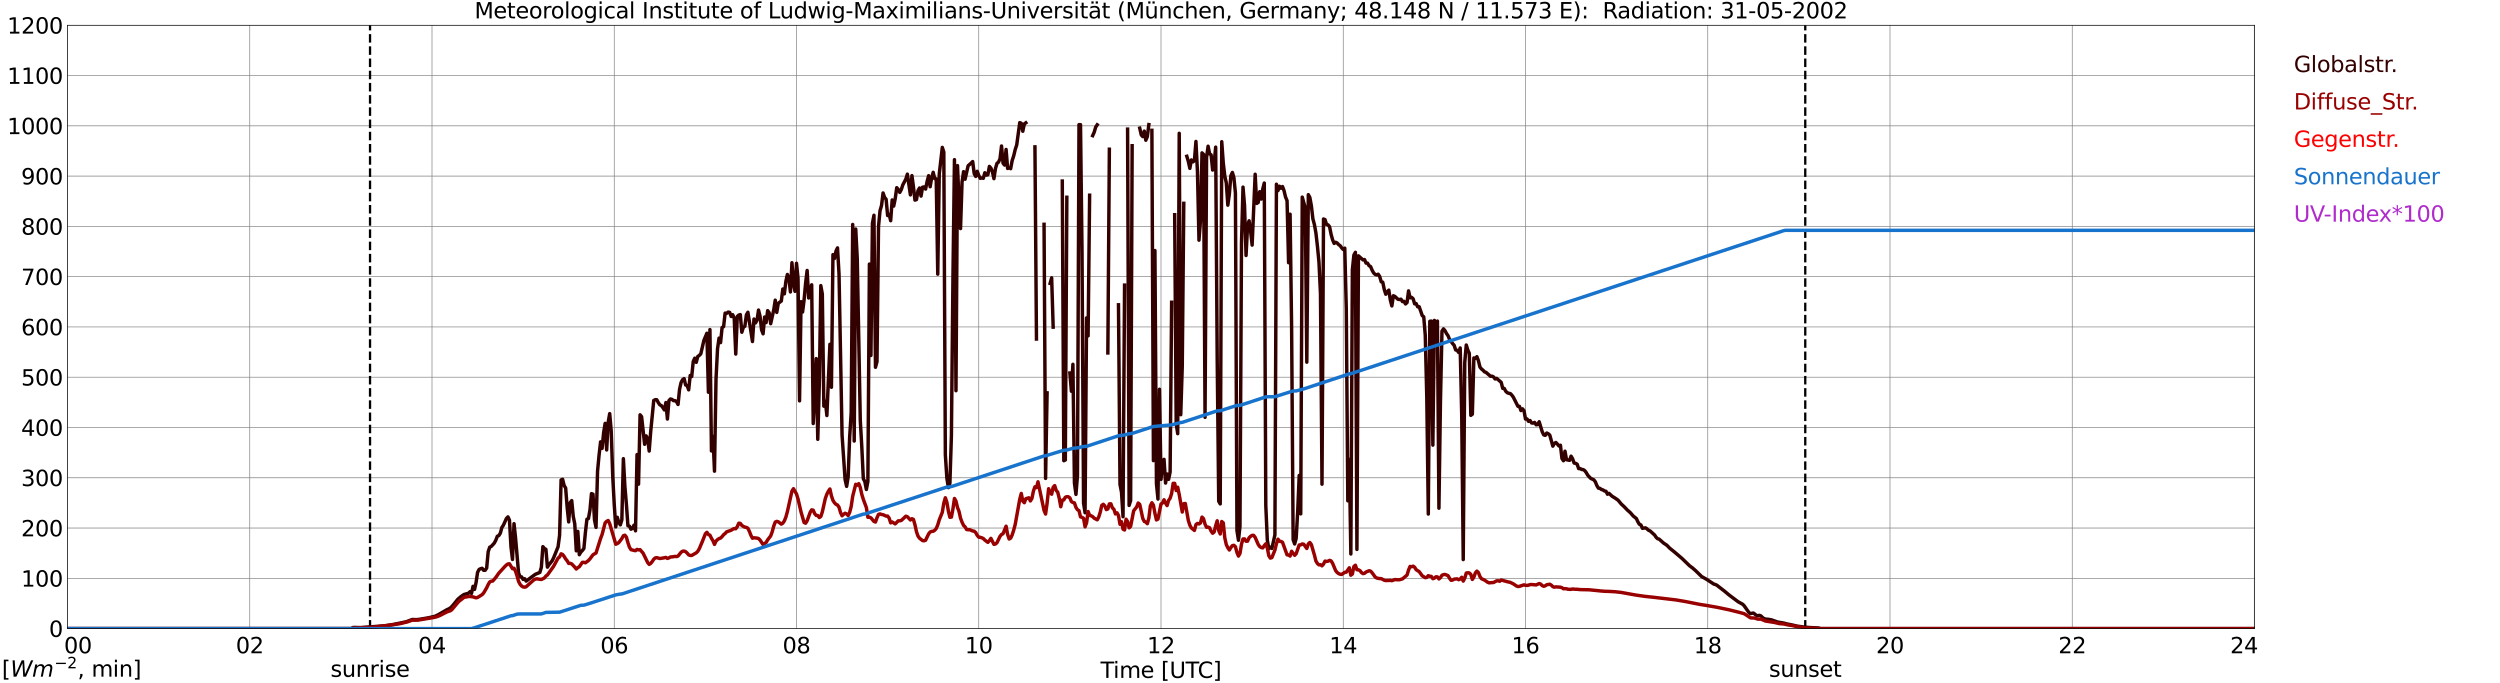 <?xml version="1.0" encoding="utf-8" standalone="no"?>
<!DOCTYPE svg PUBLIC "-//W3C//DTD SVG 1.1//EN"
  "http://www.w3.org/Graphics/SVG/1.1/DTD/svg11.dtd">
<svg xmlns:xlink="http://www.w3.org/1999/xlink" width="1085.4pt" height="296.64pt" viewBox="0 0 1085.4 296.64" xmlns="http://www.w3.org/2000/svg" version="1.1">
 <defs>
  <style type="text/css">*{stroke-linejoin: round; stroke-linecap: butt}</style>
 </defs>
 <g id="figure_1">
  <g id="patch_1">
   <path d="M 0 296.64 
L 1085.4 296.64 
L 1085.4 0 
L 0 0 
z
" style="fill: #ffffff"/>
  </g>
  <g id="axes_1">
   <g id="patch_2">
    <path d="M 29.306 272.909 
L 978.814 272.909 
L 978.814 10.976 
L 29.306 10.976 
z
" style="fill: #ffffff"/>
   </g>
   <g id="patch_3">
    <path d="M 978.814 272.909 
L 978.814 272.909 
L 978.814 10.976 
L 978.814 10.976 
z
" clip-path="url(#peb54cdb4fc)" style="fill: #d3d3d3; opacity: 0.25; stroke: #d3d3d3; stroke-linejoin: miter"/>
   </g>
   <g id="matplotlib.axis_1">
    <g id="xtick_1">
     <g id="line2d_1">
      <path d="M 29.306 272.909 
L 29.306 10.976 
" clip-path="url(#peb54cdb4fc)" style="fill: none; stroke: #808080; stroke-width: 0.3; stroke-linecap: square"/>
     </g>
     <g id="line2d_2"/>
     <g id="text_1">
      <!--    00 -->
      <g transform="translate(18.733 283.627) scale(0.095 -0.095)">
       <defs>
        <path id="DejaVuSans-20" transform="scale(0.016)"/>
        <path id="DejaVuSans-30" d="M 2034 4250 
Q 1547 4250 1301 3770 
Q 1056 3291 1056 2328 
Q 1056 1369 1301 889 
Q 1547 409 2034 409 
Q 2525 409 2770 889 
Q 3016 1369 3016 2328 
Q 3016 3291 2770 3770 
Q 2525 4250 2034 4250 
z
M 2034 4750 
Q 2819 4750 3233 4129 
Q 3647 3509 3647 2328 
Q 3647 1150 3233 529 
Q 2819 -91 2034 -91 
Q 1250 -91 836 529 
Q 422 1150 422 2328 
Q 422 3509 836 4129 
Q 1250 4750 2034 4750 
z
" transform="scale(0.016)"/>
       </defs>
       <use xlink:href="#DejaVuSans-20"/>
       <use xlink:href="#DejaVuSans-20" transform="translate(31.787 0)"/>
       <use xlink:href="#DejaVuSans-20" transform="translate(63.574 0)"/>
       <use xlink:href="#DejaVuSans-30" transform="translate(95.361 0)"/>
       <use xlink:href="#DejaVuSans-30" transform="translate(158.984 0)"/>
      </g>
     </g>
    </g>
    <g id="xtick_2">
     <g id="line2d_3">
      <path d="M 108.431 272.909 
L 108.431 10.976 
" clip-path="url(#peb54cdb4fc)" style="fill: none; stroke: #808080; stroke-width: 0.3; stroke-linecap: square"/>
     </g>
     <g id="line2d_4"/>
     <g id="text_2">
      <!-- 02 -->
      <g transform="translate(102.387 283.627) scale(0.095 -0.095)">
       <defs>
        <path id="DejaVuSans-32" d="M 1228 531 
L 3431 531 
L 3431 0 
L 469 0 
L 469 531 
Q 828 903 1448 1529 
Q 2069 2156 2228 2338 
Q 2531 2678 2651 2914 
Q 2772 3150 2772 3378 
Q 2772 3750 2511 3984 
Q 2250 4219 1831 4219 
Q 1534 4219 1204 4116 
Q 875 4013 500 3803 
L 500 4441 
Q 881 4594 1212 4672 
Q 1544 4750 1819 4750 
Q 2544 4750 2975 4387 
Q 3406 4025 3406 3419 
Q 3406 3131 3298 2873 
Q 3191 2616 2906 2266 
Q 2828 2175 2409 1742 
Q 1991 1309 1228 531 
z
" transform="scale(0.016)"/>
       </defs>
       <use xlink:href="#DejaVuSans-30"/>
       <use xlink:href="#DejaVuSans-32" transform="translate(63.623 0)"/>
      </g>
     </g>
    </g>
    <g id="xtick_3">
     <g id="line2d_5">
      <path d="M 187.557 272.909 
L 187.557 10.976 
" clip-path="url(#peb54cdb4fc)" style="fill: none; stroke: #808080; stroke-width: 0.3; stroke-linecap: square"/>
     </g>
     <g id="line2d_6"/>
     <g id="text_3">
      <!-- 04 -->
      <g transform="translate(181.513 283.627) scale(0.095 -0.095)">
       <defs>
        <path id="DejaVuSans-34" d="M 2419 4116 
L 825 1625 
L 2419 1625 
L 2419 4116 
z
M 2253 4666 
L 3047 4666 
L 3047 1625 
L 3713 1625 
L 3713 1100 
L 3047 1100 
L 3047 0 
L 2419 0 
L 2419 1100 
L 313 1100 
L 313 1709 
L 2253 4666 
z
" transform="scale(0.016)"/>
       </defs>
       <use xlink:href="#DejaVuSans-30"/>
       <use xlink:href="#DejaVuSans-34" transform="translate(63.623 0)"/>
      </g>
     </g>
    </g>
    <g id="xtick_4">
     <g id="line2d_7">
      <path d="M 266.683 272.909 
L 266.683 10.976 
" clip-path="url(#peb54cdb4fc)" style="fill: none; stroke: #808080; stroke-width: 0.3; stroke-linecap: square"/>
     </g>
     <g id="line2d_8"/>
     <g id="text_4">
      <!-- 06 -->
      <g transform="translate(260.638 283.627) scale(0.095 -0.095)">
       <defs>
        <path id="DejaVuSans-36" d="M 2113 2584 
Q 1688 2584 1439 2293 
Q 1191 2003 1191 1497 
Q 1191 994 1439 701 
Q 1688 409 2113 409 
Q 2538 409 2786 701 
Q 3034 994 3034 1497 
Q 3034 2003 2786 2293 
Q 2538 2584 2113 2584 
z
M 3366 4563 
L 3366 3988 
Q 3128 4100 2886 4159 
Q 2644 4219 2406 4219 
Q 1781 4219 1451 3797 
Q 1122 3375 1075 2522 
Q 1259 2794 1537 2939 
Q 1816 3084 2150 3084 
Q 2853 3084 3261 2657 
Q 3669 2231 3669 1497 
Q 3669 778 3244 343 
Q 2819 -91 2113 -91 
Q 1303 -91 875 529 
Q 447 1150 447 2328 
Q 447 3434 972 4092 
Q 1497 4750 2381 4750 
Q 2619 4750 2861 4703 
Q 3103 4656 3366 4563 
z
" transform="scale(0.016)"/>
       </defs>
       <use xlink:href="#DejaVuSans-30"/>
       <use xlink:href="#DejaVuSans-36" transform="translate(63.623 0)"/>
      </g>
     </g>
    </g>
    <g id="xtick_5">
     <g id="line2d_9">
      <path d="M 345.808 272.909 
L 345.808 10.976 
" clip-path="url(#peb54cdb4fc)" style="fill: none; stroke: #808080; stroke-width: 0.3; stroke-linecap: square"/>
     </g>
     <g id="line2d_10"/>
     <g id="text_5">
      <!-- 08 -->
      <g transform="translate(339.764 283.627) scale(0.095 -0.095)">
       <defs>
        <path id="DejaVuSans-38" d="M 2034 2216 
Q 1584 2216 1326 1975 
Q 1069 1734 1069 1313 
Q 1069 891 1326 650 
Q 1584 409 2034 409 
Q 2484 409 2743 651 
Q 3003 894 3003 1313 
Q 3003 1734 2745 1975 
Q 2488 2216 2034 2216 
z
M 1403 2484 
Q 997 2584 770 2862 
Q 544 3141 544 3541 
Q 544 4100 942 4425 
Q 1341 4750 2034 4750 
Q 2731 4750 3128 4425 
Q 3525 4100 3525 3541 
Q 3525 3141 3298 2862 
Q 3072 2584 2669 2484 
Q 3125 2378 3379 2068 
Q 3634 1759 3634 1313 
Q 3634 634 3220 271 
Q 2806 -91 2034 -91 
Q 1263 -91 848 271 
Q 434 634 434 1313 
Q 434 1759 690 2068 
Q 947 2378 1403 2484 
z
M 1172 3481 
Q 1172 3119 1398 2916 
Q 1625 2713 2034 2713 
Q 2441 2713 2670 2916 
Q 2900 3119 2900 3481 
Q 2900 3844 2670 4047 
Q 2441 4250 2034 4250 
Q 1625 4250 1398 4047 
Q 1172 3844 1172 3481 
z
" transform="scale(0.016)"/>
       </defs>
       <use xlink:href="#DejaVuSans-30"/>
       <use xlink:href="#DejaVuSans-38" transform="translate(63.623 0)"/>
      </g>
     </g>
    </g>
    <g id="xtick_6">
     <g id="line2d_11">
      <path d="M 424.934 272.909 
L 424.934 10.976 
" clip-path="url(#peb54cdb4fc)" style="fill: none; stroke: #808080; stroke-width: 0.3; stroke-linecap: square"/>
     </g>
     <g id="line2d_12"/>
     <g id="text_6">
      <!-- 10 -->
      <g transform="translate(418.89 283.627) scale(0.095 -0.095)">
       <defs>
        <path id="DejaVuSans-31" d="M 794 531 
L 1825 531 
L 1825 4091 
L 703 3866 
L 703 4441 
L 1819 4666 
L 2450 4666 
L 2450 531 
L 3481 531 
L 3481 0 
L 794 0 
L 794 531 
z
" transform="scale(0.016)"/>
       </defs>
       <use xlink:href="#DejaVuSans-31"/>
       <use xlink:href="#DejaVuSans-30" transform="translate(63.623 0)"/>
      </g>
     </g>
    </g>
    <g id="xtick_7">
     <g id="line2d_13">
      <path d="M 504.06 272.909 
L 504.06 10.976 
" clip-path="url(#peb54cdb4fc)" style="fill: none; stroke: #808080; stroke-width: 0.3; stroke-linecap: square"/>
     </g>
     <g id="line2d_14"/>
     <g id="text_7">
      <!-- 12 -->
      <g transform="translate(498.015 283.627) scale(0.095 -0.095)">
       <use xlink:href="#DejaVuSans-31"/>
       <use xlink:href="#DejaVuSans-32" transform="translate(63.623 0)"/>
      </g>
     </g>
    </g>
    <g id="xtick_8">
     <g id="line2d_15">
      <path d="M 583.185 272.909 
L 583.185 10.976 
" clip-path="url(#peb54cdb4fc)" style="fill: none; stroke: #808080; stroke-width: 0.3; stroke-linecap: square"/>
     </g>
     <g id="line2d_16"/>
     <g id="text_8">
      <!-- 14 -->
      <g transform="translate(577.141 283.627) scale(0.095 -0.095)">
       <use xlink:href="#DejaVuSans-31"/>
       <use xlink:href="#DejaVuSans-34" transform="translate(63.623 0)"/>
      </g>
     </g>
    </g>
    <g id="xtick_9">
     <g id="line2d_17">
      <path d="M 662.311 272.909 
L 662.311 10.976 
" clip-path="url(#peb54cdb4fc)" style="fill: none; stroke: #808080; stroke-width: 0.3; stroke-linecap: square"/>
     </g>
     <g id="line2d_18"/>
     <g id="text_9">
      <!-- 16 -->
      <g transform="translate(656.267 283.627) scale(0.095 -0.095)">
       <use xlink:href="#DejaVuSans-31"/>
       <use xlink:href="#DejaVuSans-36" transform="translate(63.623 0)"/>
      </g>
     </g>
    </g>
    <g id="xtick_10">
     <g id="line2d_19">
      <path d="M 741.437 272.909 
L 741.437 10.976 
" clip-path="url(#peb54cdb4fc)" style="fill: none; stroke: #808080; stroke-width: 0.3; stroke-linecap: square"/>
     </g>
     <g id="line2d_20"/>
     <g id="text_10">
      <!-- 18 -->
      <g transform="translate(735.392 283.627) scale(0.095 -0.095)">
       <use xlink:href="#DejaVuSans-31"/>
       <use xlink:href="#DejaVuSans-38" transform="translate(63.623 0)"/>
      </g>
     </g>
    </g>
    <g id="xtick_11">
     <g id="line2d_21">
      <path d="M 820.562 272.909 
L 820.562 10.976 
" clip-path="url(#peb54cdb4fc)" style="fill: none; stroke: #808080; stroke-width: 0.3; stroke-linecap: square"/>
     </g>
     <g id="line2d_22"/>
     <g id="text_11">
      <!-- 20 -->
      <g transform="translate(814.518 283.627) scale(0.095 -0.095)">
       <use xlink:href="#DejaVuSans-32"/>
       <use xlink:href="#DejaVuSans-30" transform="translate(63.623 0)"/>
      </g>
     </g>
    </g>
    <g id="xtick_12">
     <g id="line2d_23">
      <path d="M 899.688 272.909 
L 899.688 10.976 
" clip-path="url(#peb54cdb4fc)" style="fill: none; stroke: #808080; stroke-width: 0.3; stroke-linecap: square"/>
     </g>
     <g id="line2d_24"/>
     <g id="text_12">
      <!-- 22 -->
      <g transform="translate(893.644 283.627) scale(0.095 -0.095)">
       <use xlink:href="#DejaVuSans-32"/>
       <use xlink:href="#DejaVuSans-32" transform="translate(63.623 0)"/>
      </g>
     </g>
    </g>
    <g id="xtick_13">
     <g id="line2d_25">
      <path d="M 978.814 272.909 
L 978.814 10.976 
" clip-path="url(#peb54cdb4fc)" style="fill: none; stroke: #808080; stroke-width: 0.3; stroke-linecap: square"/>
     </g>
     <g id="line2d_26"/>
     <g id="text_13">
      <!-- 24    -->
      <g transform="translate(968.241 283.627) scale(0.095 -0.095)">
       <use xlink:href="#DejaVuSans-32"/>
       <use xlink:href="#DejaVuSans-34" transform="translate(63.623 0)"/>
       <use xlink:href="#DejaVuSans-20" transform="translate(127.246 0)"/>
       <use xlink:href="#DejaVuSans-20" transform="translate(159.033 0)"/>
       <use xlink:href="#DejaVuSans-20" transform="translate(190.82 0)"/>
      </g>
     </g>
    </g>
    <g id="text_14">
     <!-- Time [UTC] -->
     <g transform="translate(477.806 294.322) scale(0.095 -0.095)">
      <defs>
       <path id="DejaVuSans-54" d="M -19 4666 
L 3928 4666 
L 3928 4134 
L 2272 4134 
L 2272 0 
L 1638 0 
L 1638 4134 
L -19 4134 
L -19 4666 
z
" transform="scale(0.016)"/>
       <path id="DejaVuSans-69" d="M 603 3500 
L 1178 3500 
L 1178 0 
L 603 0 
L 603 3500 
z
M 603 4863 
L 1178 4863 
L 1178 4134 
L 603 4134 
L 603 4863 
z
" transform="scale(0.016)"/>
       <path id="DejaVuSans-6d" d="M 3328 2828 
Q 3544 3216 3844 3400 
Q 4144 3584 4550 3584 
Q 5097 3584 5394 3201 
Q 5691 2819 5691 2113 
L 5691 0 
L 5113 0 
L 5113 2094 
Q 5113 2597 4934 2840 
Q 4756 3084 4391 3084 
Q 3944 3084 3684 2787 
Q 3425 2491 3425 1978 
L 3425 0 
L 2847 0 
L 2847 2094 
Q 2847 2600 2669 2842 
Q 2491 3084 2119 3084 
Q 1678 3084 1418 2786 
Q 1159 2488 1159 1978 
L 1159 0 
L 581 0 
L 581 3500 
L 1159 3500 
L 1159 2956 
Q 1356 3278 1631 3431 
Q 1906 3584 2284 3584 
Q 2666 3584 2933 3390 
Q 3200 3197 3328 2828 
z
" transform="scale(0.016)"/>
       <path id="DejaVuSans-65" d="M 3597 1894 
L 3597 1613 
L 953 1613 
Q 991 1019 1311 708 
Q 1631 397 2203 397 
Q 2534 397 2845 478 
Q 3156 559 3463 722 
L 3463 178 
Q 3153 47 2828 -22 
Q 2503 -91 2169 -91 
Q 1331 -91 842 396 
Q 353 884 353 1716 
Q 353 2575 817 3079 
Q 1281 3584 2069 3584 
Q 2775 3584 3186 3129 
Q 3597 2675 3597 1894 
z
M 3022 2063 
Q 3016 2534 2758 2815 
Q 2500 3097 2075 3097 
Q 1594 3097 1305 2825 
Q 1016 2553 972 2059 
L 3022 2063 
z
" transform="scale(0.016)"/>
       <path id="DejaVuSans-5b" d="M 550 4863 
L 1875 4863 
L 1875 4416 
L 1125 4416 
L 1125 -397 
L 1875 -397 
L 1875 -844 
L 550 -844 
L 550 4863 
z
" transform="scale(0.016)"/>
       <path id="DejaVuSans-55" d="M 556 4666 
L 1191 4666 
L 1191 1831 
Q 1191 1081 1462 751 
Q 1734 422 2344 422 
Q 2950 422 3222 751 
Q 3494 1081 3494 1831 
L 3494 4666 
L 4128 4666 
L 4128 1753 
Q 4128 841 3676 375 
Q 3225 -91 2344 -91 
Q 1459 -91 1007 375 
Q 556 841 556 1753 
L 556 4666 
z
" transform="scale(0.016)"/>
       <path id="DejaVuSans-43" d="M 4122 4306 
L 4122 3641 
Q 3803 3938 3442 4084 
Q 3081 4231 2675 4231 
Q 1875 4231 1450 3742 
Q 1025 3253 1025 2328 
Q 1025 1406 1450 917 
Q 1875 428 2675 428 
Q 3081 428 3442 575 
Q 3803 722 4122 1019 
L 4122 359 
Q 3791 134 3420 21 
Q 3050 -91 2638 -91 
Q 1578 -91 968 557 
Q 359 1206 359 2328 
Q 359 3453 968 4101 
Q 1578 4750 2638 4750 
Q 3056 4750 3426 4639 
Q 3797 4528 4122 4306 
z
" transform="scale(0.016)"/>
       <path id="DejaVuSans-5d" d="M 1947 4863 
L 1947 -844 
L 622 -844 
L 622 -397 
L 1369 -397 
L 1369 4416 
L 622 4416 
L 622 4863 
L 1947 4863 
z
" transform="scale(0.016)"/>
      </defs>
      <use xlink:href="#DejaVuSans-54"/>
      <use xlink:href="#DejaVuSans-69" transform="translate(57.959 0)"/>
      <use xlink:href="#DejaVuSans-6d" transform="translate(85.742 0)"/>
      <use xlink:href="#DejaVuSans-65" transform="translate(183.154 0)"/>
      <use xlink:href="#DejaVuSans-20" transform="translate(244.678 0)"/>
      <use xlink:href="#DejaVuSans-5b" transform="translate(276.465 0)"/>
      <use xlink:href="#DejaVuSans-55" transform="translate(315.479 0)"/>
      <use xlink:href="#DejaVuSans-54" transform="translate(388.672 0)"/>
      <use xlink:href="#DejaVuSans-43" transform="translate(443.881 0)"/>
      <use xlink:href="#DejaVuSans-5d" transform="translate(513.705 0)"/>
     </g>
    </g>
   </g>
   <g id="matplotlib.axis_2">
    <g id="ytick_1">
     <g id="line2d_27">
      <path d="M 29.306 272.909 
L 978.814 272.909 
" clip-path="url(#peb54cdb4fc)" style="fill: none; stroke: #808080; stroke-width: 0.3; stroke-linecap: square"/>
     </g>
     <g id="line2d_28"/>
     <g id="text_15">
      <!-- 0 -->
      <g transform="translate(21.261 276.518) scale(0.095 -0.095)">
       <use xlink:href="#DejaVuSans-30"/>
      </g>
     </g>
    </g>
    <g id="ytick_2">
     <g id="line2d_29">
      <path d="M 29.306 251.081 
L 978.814 251.081 
" clip-path="url(#peb54cdb4fc)" style="fill: none; stroke: #808080; stroke-width: 0.3; stroke-linecap: square"/>
     </g>
     <g id="line2d_30"/>
     <g id="text_16">
      <!-- 100 -->
      <g transform="translate(9.173 254.69) scale(0.095 -0.095)">
       <use xlink:href="#DejaVuSans-31"/>
       <use xlink:href="#DejaVuSans-30" transform="translate(63.623 0)"/>
       <use xlink:href="#DejaVuSans-30" transform="translate(127.246 0)"/>
      </g>
     </g>
    </g>
    <g id="ytick_3">
     <g id="line2d_31">
      <path d="M 29.306 229.253 
L 978.814 229.253 
" clip-path="url(#peb54cdb4fc)" style="fill: none; stroke: #808080; stroke-width: 0.3; stroke-linecap: square"/>
     </g>
     <g id="line2d_32"/>
     <g id="text_17">
      <!-- 200 -->
      <g transform="translate(9.173 232.863) scale(0.095 -0.095)">
       <use xlink:href="#DejaVuSans-32"/>
       <use xlink:href="#DejaVuSans-30" transform="translate(63.623 0)"/>
       <use xlink:href="#DejaVuSans-30" transform="translate(127.246 0)"/>
      </g>
     </g>
    </g>
    <g id="ytick_4">
     <g id="line2d_33">
      <path d="M 29.306 207.426 
L 978.814 207.426 
" clip-path="url(#peb54cdb4fc)" style="fill: none; stroke: #808080; stroke-width: 0.3; stroke-linecap: square"/>
     </g>
     <g id="line2d_34"/>
     <g id="text_18">
      <!-- 300 -->
      <g transform="translate(9.173 211.035) scale(0.095 -0.095)">
       <defs>
        <path id="DejaVuSans-33" d="M 2597 2516 
Q 3050 2419 3304 2112 
Q 3559 1806 3559 1356 
Q 3559 666 3084 287 
Q 2609 -91 1734 -91 
Q 1441 -91 1130 -33 
Q 819 25 488 141 
L 488 750 
Q 750 597 1062 519 
Q 1375 441 1716 441 
Q 2309 441 2620 675 
Q 2931 909 2931 1356 
Q 2931 1769 2642 2001 
Q 2353 2234 1838 2234 
L 1294 2234 
L 1294 2753 
L 1863 2753 
Q 2328 2753 2575 2939 
Q 2822 3125 2822 3475 
Q 2822 3834 2567 4026 
Q 2313 4219 1838 4219 
Q 1578 4219 1281 4162 
Q 984 4106 628 3988 
L 628 4550 
Q 988 4650 1302 4700 
Q 1616 4750 1894 4750 
Q 2613 4750 3031 4423 
Q 3450 4097 3450 3541 
Q 3450 3153 3228 2886 
Q 3006 2619 2597 2516 
z
" transform="scale(0.016)"/>
       </defs>
       <use xlink:href="#DejaVuSans-33"/>
       <use xlink:href="#DejaVuSans-30" transform="translate(63.623 0)"/>
       <use xlink:href="#DejaVuSans-30" transform="translate(127.246 0)"/>
      </g>
     </g>
    </g>
    <g id="ytick_5">
     <g id="line2d_35">
      <path d="M 29.306 185.598 
L 978.814 185.598 
" clip-path="url(#peb54cdb4fc)" style="fill: none; stroke: #808080; stroke-width: 0.3; stroke-linecap: square"/>
     </g>
     <g id="line2d_36"/>
     <g id="text_19">
      <!-- 400 -->
      <g transform="translate(9.173 189.207) scale(0.095 -0.095)">
       <use xlink:href="#DejaVuSans-34"/>
       <use xlink:href="#DejaVuSans-30" transform="translate(63.623 0)"/>
       <use xlink:href="#DejaVuSans-30" transform="translate(127.246 0)"/>
      </g>
     </g>
    </g>
    <g id="ytick_6">
     <g id="line2d_37">
      <path d="M 29.306 163.77 
L 978.814 163.77 
" clip-path="url(#peb54cdb4fc)" style="fill: none; stroke: #808080; stroke-width: 0.3; stroke-linecap: square"/>
     </g>
     <g id="line2d_38"/>
     <g id="text_20">
      <!-- 500 -->
      <g transform="translate(9.173 167.379) scale(0.095 -0.095)">
       <defs>
        <path id="DejaVuSans-35" d="M 691 4666 
L 3169 4666 
L 3169 4134 
L 1269 4134 
L 1269 2991 
Q 1406 3038 1543 3061 
Q 1681 3084 1819 3084 
Q 2600 3084 3056 2656 
Q 3513 2228 3513 1497 
Q 3513 744 3044 326 
Q 2575 -91 1722 -91 
Q 1428 -91 1123 -41 
Q 819 9 494 109 
L 494 744 
Q 775 591 1075 516 
Q 1375 441 1709 441 
Q 2250 441 2565 725 
Q 2881 1009 2881 1497 
Q 2881 1984 2565 2268 
Q 2250 2553 1709 2553 
Q 1456 2553 1204 2497 
Q 953 2441 691 2322 
L 691 4666 
z
" transform="scale(0.016)"/>
       </defs>
       <use xlink:href="#DejaVuSans-35"/>
       <use xlink:href="#DejaVuSans-30" transform="translate(63.623 0)"/>
       <use xlink:href="#DejaVuSans-30" transform="translate(127.246 0)"/>
      </g>
     </g>
    </g>
    <g id="ytick_7">
     <g id="line2d_39">
      <path d="M 29.306 141.942 
L 978.814 141.942 
" clip-path="url(#peb54cdb4fc)" style="fill: none; stroke: #808080; stroke-width: 0.3; stroke-linecap: square"/>
     </g>
     <g id="line2d_40"/>
     <g id="text_21">
      <!-- 600 -->
      <g transform="translate(9.173 145.551) scale(0.095 -0.095)">
       <use xlink:href="#DejaVuSans-36"/>
       <use xlink:href="#DejaVuSans-30" transform="translate(63.623 0)"/>
       <use xlink:href="#DejaVuSans-30" transform="translate(127.246 0)"/>
      </g>
     </g>
    </g>
    <g id="ytick_8">
     <g id="line2d_41">
      <path d="M 29.306 120.114 
L 978.814 120.114 
" clip-path="url(#peb54cdb4fc)" style="fill: none; stroke: #808080; stroke-width: 0.3; stroke-linecap: square"/>
     </g>
     <g id="line2d_42"/>
     <g id="text_22">
      <!-- 700 -->
      <g transform="translate(9.173 123.724) scale(0.095 -0.095)">
       <defs>
        <path id="DejaVuSans-37" d="M 525 4666 
L 3525 4666 
L 3525 4397 
L 1831 0 
L 1172 0 
L 2766 4134 
L 525 4134 
L 525 4666 
z
" transform="scale(0.016)"/>
       </defs>
       <use xlink:href="#DejaVuSans-37"/>
       <use xlink:href="#DejaVuSans-30" transform="translate(63.623 0)"/>
       <use xlink:href="#DejaVuSans-30" transform="translate(127.246 0)"/>
      </g>
     </g>
    </g>
    <g id="ytick_9">
     <g id="line2d_43">
      <path d="M 29.306 98.287 
L 978.814 98.287 
" clip-path="url(#peb54cdb4fc)" style="fill: none; stroke: #808080; stroke-width: 0.3; stroke-linecap: square"/>
     </g>
     <g id="line2d_44"/>
     <g id="text_23">
      <!-- 800 -->
      <g transform="translate(9.173 101.896) scale(0.095 -0.095)">
       <use xlink:href="#DejaVuSans-38"/>
       <use xlink:href="#DejaVuSans-30" transform="translate(63.623 0)"/>
       <use xlink:href="#DejaVuSans-30" transform="translate(127.246 0)"/>
      </g>
     </g>
    </g>
    <g id="ytick_10">
     <g id="line2d_45">
      <path d="M 29.306 76.459 
L 978.814 76.459 
" clip-path="url(#peb54cdb4fc)" style="fill: none; stroke: #808080; stroke-width: 0.3; stroke-linecap: square"/>
     </g>
     <g id="line2d_46"/>
     <g id="text_24">
      <!-- 900 -->
      <g transform="translate(9.173 80.068) scale(0.095 -0.095)">
       <defs>
        <path id="DejaVuSans-39" d="M 703 97 
L 703 672 
Q 941 559 1184 500 
Q 1428 441 1663 441 
Q 2288 441 2617 861 
Q 2947 1281 2994 2138 
Q 2813 1869 2534 1725 
Q 2256 1581 1919 1581 
Q 1219 1581 811 2004 
Q 403 2428 403 3163 
Q 403 3881 828 4315 
Q 1253 4750 1959 4750 
Q 2769 4750 3195 4129 
Q 3622 3509 3622 2328 
Q 3622 1225 3098 567 
Q 2575 -91 1691 -91 
Q 1453 -91 1209 -44 
Q 966 3 703 97 
z
M 1959 2075 
Q 2384 2075 2632 2365 
Q 2881 2656 2881 3163 
Q 2881 3666 2632 3958 
Q 2384 4250 1959 4250 
Q 1534 4250 1286 3958 
Q 1038 3666 1038 3163 
Q 1038 2656 1286 2365 
Q 1534 2075 1959 2075 
z
" transform="scale(0.016)"/>
       </defs>
       <use xlink:href="#DejaVuSans-39"/>
       <use xlink:href="#DejaVuSans-30" transform="translate(63.623 0)"/>
       <use xlink:href="#DejaVuSans-30" transform="translate(127.246 0)"/>
      </g>
     </g>
    </g>
    <g id="ytick_11">
     <g id="line2d_47">
      <path d="M 29.306 54.631 
L 978.814 54.631 
" clip-path="url(#peb54cdb4fc)" style="fill: none; stroke: #808080; stroke-width: 0.3; stroke-linecap: square"/>
     </g>
     <g id="line2d_48"/>
     <g id="text_25">
      <!-- 1000 -->
      <g transform="translate(3.128 58.24) scale(0.095 -0.095)">
       <use xlink:href="#DejaVuSans-31"/>
       <use xlink:href="#DejaVuSans-30" transform="translate(63.623 0)"/>
       <use xlink:href="#DejaVuSans-30" transform="translate(127.246 0)"/>
       <use xlink:href="#DejaVuSans-30" transform="translate(190.869 0)"/>
      </g>
     </g>
    </g>
    <g id="ytick_12">
     <g id="line2d_49">
      <path d="M 29.306 32.803 
L 978.814 32.803 
" clip-path="url(#peb54cdb4fc)" style="fill: none; stroke: #808080; stroke-width: 0.3; stroke-linecap: square"/>
     </g>
     <g id="line2d_50"/>
     <g id="text_26">
      <!-- 1100 -->
      <g transform="translate(3.128 36.413) scale(0.095 -0.095)">
       <use xlink:href="#DejaVuSans-31"/>
       <use xlink:href="#DejaVuSans-31" transform="translate(63.623 0)"/>
       <use xlink:href="#DejaVuSans-30" transform="translate(127.246 0)"/>
       <use xlink:href="#DejaVuSans-30" transform="translate(190.869 0)"/>
      </g>
     </g>
    </g>
    <g id="ytick_13">
     <g id="line2d_51">
      <path d="M 29.306 10.976 
L 978.814 10.976 
" clip-path="url(#peb54cdb4fc)" style="fill: none; stroke: #808080; stroke-width: 0.3; stroke-linecap: square"/>
     </g>
     <g id="line2d_52"/>
     <g id="text_27">
      <!-- 1200 -->
      <g transform="translate(3.128 14.585) scale(0.095 -0.095)">
       <use xlink:href="#DejaVuSans-31"/>
       <use xlink:href="#DejaVuSans-32" transform="translate(63.623 0)"/>
       <use xlink:href="#DejaVuSans-30" transform="translate(127.246 0)"/>
       <use xlink:href="#DejaVuSans-30" transform="translate(190.869 0)"/>
      </g>
     </g>
    </g>
   </g>
   <g id="line2d_53">
    <path d="M 160.654 272.909 
L 160.654 10.976 
" clip-path="url(#peb54cdb4fc)" style="fill: none; stroke-dasharray: 3.7,1.6; stroke-dashoffset: 0; stroke: #000000"/>
   </g>
   <g id="line2d_54">
    <path d="M 783.769 272.909 
L 783.769 10.976 
" clip-path="url(#peb54cdb4fc)" style="fill: none; stroke-dasharray: 3.7,1.6; stroke-dashoffset: 0; stroke: #000000"/>
   </g>
   <g id="line2d_55">
    <path d="M 29.306 272.909 
L 152.61 272.909 
L 153.269 272.429 
L 154.588 272.424 
L 156.566 272.477 
L 167.116 271.689 
L 171.073 271.062 
L 176.348 269.951 
L 178.985 268.951 
L 180.963 269.019 
L 182.282 268.851 
L 184.26 268.521 
L 186.238 268.179 
L 187.557 267.86 
L 188.876 267.561 
L 190.195 266.928 
L 194.151 264.645 
L 194.81 264.372 
L 195.47 263.973 
L 196.129 263.385 
L 197.448 261.833 
L 198.767 260.164 
L 200.085 259.053 
L 201.404 258.129 
L 202.723 257.743 
L 203.382 257.59 
L 204.042 256.896 
L 204.701 257.651 
L 205.36 254.567 
L 206.02 255.888 
L 206.679 252.954 
L 207.339 248.521 
L 207.998 247.235 
L 208.657 246.914 
L 209.317 246.733 
L 209.976 247.597 
L 210.635 247.586 
L 211.295 246.604 
L 211.954 239.506 
L 212.614 237.567 
L 213.273 237.242 
L 214.592 235.786 
L 215.251 234.564 
L 215.91 232.824 
L 216.57 232.532 
L 217.229 231.462 
L 217.889 229.022 
L 218.548 228.02 
L 219.867 225.106 
L 220.526 224.416 
L 221.186 225.829 
L 221.845 237.395 
L 222.504 242.891 
L 223.164 227.367 
L 223.823 233.455 
L 225.142 248.783 
L 225.801 250.396 
L 226.461 250.461 
L 227.12 251.557 
L 227.779 251.243 
L 228.439 252.29 
L 229.757 251.295 
L 232.395 249.354 
L 234.373 248.525 
L 235.033 246.303 
L 235.692 237.338 
L 236.351 238.115 
L 237.011 238.502 
L 237.67 246.233 
L 238.329 245.203 
L 239.648 243.577 
L 240.308 242.3 
L 242.286 237.421 
L 242.945 232.444 
L 243.604 208.371 
L 244.264 208.091 
L 244.923 210.767 
L 245.583 211.887 
L 246.242 220.315 
L 246.901 226.592 
L 247.561 218.23 
L 248.22 217.344 
L 248.88 224.167 
L 249.539 227.459 
L 250.198 239.141 
L 250.858 230.707 
L 251.517 240.826 
L 252.176 239.693 
L 252.836 239.006 
L 253.495 238.148 
L 254.155 231.178 
L 254.814 225.433 
L 255.473 225.134 
L 256.133 221.478 
L 256.792 214.312 
L 257.451 214.561 
L 258.111 225.732 
L 258.77 228.972 
L 259.43 204.618 
L 260.089 197.605 
L 260.748 191.834 
L 261.408 194.672 
L 262.067 187.892 
L 262.726 183.808 
L 263.386 195.35 
L 264.045 183.336 
L 264.705 179.578 
L 265.364 187.13 
L 266.023 206.744 
L 266.683 219.092 
L 267.342 228.729 
L 268.002 224.591 
L 268.661 226.857 
L 269.32 227.878 
L 269.98 225.719 
L 270.639 199.142 
L 271.298 211.165 
L 271.958 218.979 
L 272.617 228.256 
L 273.277 228.433 
L 273.936 229.76 
L 274.595 229.391 
L 275.255 228.013 
L 275.914 230.463 
L 276.573 197.369 
L 277.233 210.202 
L 277.892 180.104 
L 278.552 180.887 
L 279.87 192.897 
L 280.53 189.241 
L 281.189 190.505 
L 281.849 195.828 
L 282.508 187.385 
L 283.827 173.878 
L 284.486 173.516 
L 285.145 173.553 
L 285.805 174.791 
L 286.464 175.758 
L 287.124 176.09 
L 287.783 176.941 
L 288.442 177.976 
L 289.102 174.769 
L 289.761 181.933 
L 290.42 173.948 
L 291.08 173.23 
L 291.739 173.389 
L 292.399 173.955 
L 293.058 173.935 
L 293.717 174.389 
L 294.377 175.603 
L 295.036 169.022 
L 295.696 166.084 
L 296.355 164.84 
L 297.014 164.381 
L 297.674 167.162 
L 298.333 167.426 
L 298.992 169.253 
L 299.652 163.03 
L 300.311 163.473 
L 300.971 156.955 
L 301.63 155.506 
L 302.289 157.313 
L 302.949 154.77 
L 303.608 154.299 
L 304.267 153.607 
L 305.586 147.834 
L 306.905 144.682 
L 307.564 170.294 
L 308.224 143.086 
L 308.883 195.78 
L 309.543 189.468 
L 310.202 204.568 
L 310.861 164.68 
L 311.521 151.455 
L 312.18 146.799 
L 312.839 148.739 
L 313.499 142.202 
L 314.158 141.805 
L 314.818 135.942 
L 315.477 136.031 
L 316.136 135.49 
L 316.796 135.627 
L 317.455 137.404 
L 318.114 136.632 
L 318.774 138.266 
L 319.433 153.718 
L 320.093 137.396 
L 320.752 136.795 
L 321.411 136.586 
L 322.071 144.247 
L 322.73 142.091 
L 323.39 141.65 
L 324.049 136.704 
L 324.708 135.571 
L 326.027 143.99 
L 326.686 148.274 
L 327.346 138.517 
L 328.005 140.198 
L 328.665 139.054 
L 329.324 134.619 
L 329.983 137.341 
L 330.643 143.193 
L 331.302 144.93 
L 331.961 137.651 
L 332.621 140.043 
L 333.28 134.877 
L 333.94 135.756 
L 334.599 140.532 
L 335.918 134.582 
L 336.577 130.317 
L 337.236 135.638 
L 337.896 131.69 
L 339.215 130.694 
L 339.874 125.471 
L 340.533 127.571 
L 341.193 122.173 
L 341.852 119.161 
L 342.512 120.911 
L 343.171 126.748 
L 343.83 114.07 
L 344.49 122.95 
L 345.149 126.49 
L 345.808 114.315 
L 346.468 120.754 
L 347.127 174.031 
L 347.787 130.978 
L 348.446 135.462 
L 349.105 130.168 
L 349.765 122.891 
L 350.424 117.432 
L 351.083 129.378 
L 351.743 126.093 
L 352.402 123.646 
L 353.062 183.88 
L 353.721 171.525 
L 354.38 155.696 
L 355.04 190.729 
L 355.699 167.334 
L 356.359 124 
L 357.018 127.636 
L 357.677 176.349 
L 358.337 174.171 
L 358.996 180.403 
L 360.315 149.473 
L 360.974 168.133 
L 361.634 110.56 
L 362.293 112.211 
L 362.952 108.995 
L 363.612 107.625 
L 364.271 118.973 
L 365.59 188.898 
L 366.909 208.24 
L 367.568 211.167 
L 368.227 207.126 
L 368.887 189.771 
L 369.546 179.287 
L 370.206 97.455 
L 370.865 191.485 
L 371.524 99.446 
L 372.184 112.169 
L 373.502 182.548 
L 374.162 194.093 
L 374.821 207.838 
L 375.481 209.095 
L 376.14 212.511 
L 376.799 209.004 
L 377.459 114.651 
L 378.118 154.327 
L 378.777 96.927 
L 379.437 93.458 
L 380.096 159.463 
L 380.756 157.01 
L 381.415 98.333 
L 382.074 91.466 
L 382.734 89.182 
L 383.393 83.782 
L 384.053 85.714 
L 384.712 86.491 
L 385.371 93.587 
L 386.031 93.066 
L 386.69 95.818 
L 387.349 86.816 
L 388.009 89.475 
L 388.668 86.231 
L 389.328 81.482 
L 389.987 82.254 
L 390.646 83.531 
L 391.306 82.311 
L 391.965 80.272 
L 393.284 77.764 
L 393.943 75.605 
L 395.262 84.616 
L 395.921 76.249 
L 396.581 81.117 
L 397.24 86.88 
L 397.899 86.646 
L 398.559 82.765 
L 399.218 81.617 
L 399.878 85.138 
L 400.537 81.268 
L 401.196 81.165 
L 401.856 82.088 
L 402.515 78.797 
L 403.175 76.278 
L 403.834 81.071 
L 404.493 77.188 
L 405.153 74.809 
L 405.812 77.546 
L 406.471 77.657 
L 407.131 119.023 
L 407.79 75.523 
L 409.109 63.995 
L 409.768 66.054 
L 410.428 197.42 
L 411.087 207.565 
L 411.746 211.708 
L 412.406 209.792 
L 413.065 189.119 
L 413.725 120.529 
L 414.384 69.319 
L 415.043 169.626 
L 415.703 71.899 
L 416.362 87.126 
L 417.022 99.234 
L 417.681 79.083 
L 418.34 74.527 
L 419 77.814 
L 420.318 71.962 
L 421.637 70.806 
L 422.297 70.144 
L 422.956 75.354 
L 423.615 76.596 
L 424.275 74.37 
L 424.934 76.173 
L 425.593 77.424 
L 426.253 77.243 
L 426.912 77.411 
L 427.572 74.999 
L 428.231 76.033 
L 428.89 75.87 
L 429.55 72.248 
L 430.209 72.986 
L 430.869 74.652 
L 431.528 77.557 
L 432.187 73.185 
L 432.847 70.921 
L 433.506 70.393 
L 434.165 68.933 
L 434.825 63.384 
L 435.484 70.851 
L 436.144 71.666 
L 436.803 64.892 
L 437.462 73.135 
L 438.122 72.84 
L 438.781 73.233 
L 439.44 69.701 
L 440.1 67.691 
L 440.759 64.94 
L 441.419 62.932 
L 442.737 53.243 
L 443.397 53.533 
L 444.056 56.984 
L 444.716 53.806 
L 445.375 53.324 
M 449.331 63.753 
L 449.991 147.198 
M 453.287 97.381 
L 453.947 207.703 
L 454.606 170.572 
M 455.925 123.044 
L 456.584 120.621 
L 457.244 142.032 
M 461.2 78.618 
L 461.859 200.015 
L 462.519 199.701 
L 463.178 85.653 
M 464.497 161.95 
L 465.156 169.86 
L 465.816 158.165 
L 466.475 209.704 
L 467.134 214.642 
L 467.794 206.5 
L 468.453 54.123 
L 469.113 54.123 
L 469.772 109.377 
L 470.431 218.394 
L 471.091 222.615 
L 471.75 138 
L 472.409 145.817 
L 473.069 84.743 
M 474.388 58.894 
L 475.047 57.434 
L 475.706 55.179 
L 476.366 54.182 
M 480.981 153.229 
L 481.641 64.788 
M 485.597 132.327 
L 486.256 210.311 
L 486.916 213.758 
L 487.575 224.333 
L 488.235 123.788 
M 489.553 56.065 
L 490.213 219.433 
L 490.872 217.322 
L 491.532 63.258 
M 494.828 55.644 
L 495.488 58.578 
L 496.147 59.307 
L 496.807 56.921 
L 497.466 60.889 
L 498.125 59.298 
L 498.785 54.101 
M 500.103 56.572 
L 500.763 199.98 
L 501.422 108.786 
L 502.082 209.938 
L 502.741 216.676 
L 503.4 169.004 
L 504.06 208.126 
L 504.719 201.246 
L 505.379 199.437 
L 506.038 209.724 
L 506.697 205.797 
L 507.357 208.115 
L 508.016 204.955 
L 508.675 131.229 
M 509.994 93.227 
L 510.654 183.967 
L 511.313 188.278 
L 511.972 57.881 
L 512.632 180.047 
L 513.291 159.029 
L 513.95 88.279 
M 515.269 67.857 
L 515.929 70.087 
L 516.588 73.091 
L 517.247 69.444 
L 517.907 70.271 
L 518.566 69.769 
L 519.226 61.413 
L 519.885 74.446 
L 520.544 104.274 
L 521.204 95.838 
L 521.863 66.372 
L 522.522 67.021 
L 523.182 181.184 
L 523.841 68.365 
L 524.501 63.482 
L 525.16 66.776 
L 525.819 67.232 
L 526.479 73.824 
L 527.138 70.74 
L 527.797 63.882 
L 528.457 155.945 
L 529.116 217.63 
L 529.776 218.78 
L 530.435 61.522 
L 531.094 70.747 
L 531.754 76.468 
L 532.413 79.397 
L 533.073 89.069 
L 533.732 84.304 
L 534.391 76.302 
L 535.051 74.87 
L 535.71 77.114 
L 536.369 83.835 
L 537.029 230.312 
L 537.688 234.555 
L 538.348 228.553 
L 539.007 105.518 
L 539.666 81.241 
L 540.326 89.259 
L 540.985 110.918 
L 541.644 97.894 
L 542.304 95.862 
L 542.963 100.376 
L 543.623 106.413 
L 544.941 75.656 
L 545.601 88.316 
L 546.26 87.899 
L 546.919 83.223 
L 547.579 86.426 
L 548.238 82.093 
L 548.898 79.465 
L 549.557 219.45 
L 550.216 234.507 
L 550.876 238.255 
L 551.535 237.559 
L 552.195 238.104 
L 553.513 232.255 
L 554.173 79.975 
L 554.832 82.769 
L 555.491 80.853 
L 556.151 81.737 
L 556.81 80.995 
L 557.47 82.752 
L 558.129 85.531 
L 558.788 87.131 
L 559.448 114.064 
L 560.107 93 
L 560.766 142.239 
L 561.426 234.326 
L 562.085 236.168 
L 562.745 233.721 
L 563.404 222.109 
L 564.063 206.417 
L 564.723 223.093 
L 565.382 85.579 
L 566.701 90.304 
L 567.36 157.246 
L 568.02 84.518 
L 568.679 85.734 
L 569.338 89.307 
L 569.998 94.995 
L 570.657 97.475 
L 571.317 101.142 
L 571.976 106.891 
L 572.635 113.741 
L 573.295 127.449 
L 573.954 210.213 
L 574.613 95.076 
L 575.273 95.338 
L 575.932 97.433 
L 576.592 97.625 
L 577.251 98.459 
L 577.91 101.755 
L 578.57 104.128 
L 579.229 105.684 
L 579.889 105.186 
L 580.548 105.52 
L 581.207 106.225 
L 581.867 106.693 
L 582.526 107.629 
L 583.185 108.308 
L 583.845 107.747 
L 584.504 134.084 
L 585.164 217.442 
L 585.823 199.461 
L 586.482 240.514 
L 587.142 117.115 
L 587.801 110.735 
L 588.46 109.539 
L 589.12 238.537 
L 589.779 111.078 
L 591.757 112.837 
L 592.417 112.693 
L 593.076 114.225 
L 593.736 114.256 
L 594.395 115.358 
L 595.054 115.723 
L 595.714 117.292 
L 596.373 118.488 
L 597.032 119.121 
L 597.692 119.359 
L 598.351 119.051 
L 599.011 120.056 
L 599.67 122.328 
L 600.329 122.52 
L 600.989 125.65 
L 601.648 127.748 
L 602.307 126.717 
L 602.967 125.969 
L 603.626 130.253 
L 604.286 132.816 
L 604.945 128.402 
L 605.604 128.695 
L 606.923 129.941 
L 607.582 130.048 
L 608.242 129.895 
L 608.901 130.943 
L 609.561 130.821 
L 610.22 131.96 
L 610.879 131.362 
L 611.539 126.294 
L 612.198 129.308 
L 612.858 129.101 
L 613.517 129.697 
L 614.176 131.912 
L 614.836 131.808 
L 615.495 133.205 
L 616.154 133.181 
L 617.473 137 
L 618.133 137.561 
L 618.792 145.598 
L 619.451 172.569 
L 620.111 223.176 
L 620.77 139.498 
L 621.429 139.399 
L 622.089 193.259 
L 622.748 139.111 
L 623.408 140.886 
L 624.067 139.393 
L 624.726 220.638 
L 625.386 174.394 
L 626.045 143.754 
L 626.705 142.774 
L 627.364 143.575 
L 628.023 144.806 
L 628.683 145.769 
L 629.342 147.377 
L 630.661 149.165 
L 631.32 149.888 
L 631.98 151.926 
L 632.639 152.101 
L 633.298 153.026 
L 633.958 151.066 
L 634.617 180.261 
L 635.276 242.939 
L 635.936 157.296 
L 636.595 149.796 
L 637.255 151.942 
L 637.914 153.408 
L 638.573 180.329 
L 639.233 179.827 
L 639.892 155.403 
L 640.552 155.567 
L 641.211 154.853 
L 641.87 156.606 
L 642.53 159.352 
L 643.189 160.188 
L 643.848 160.721 
L 644.508 161.421 
L 645.167 161.679 
L 647.145 163.364 
L 647.805 163.314 
L 648.464 163.674 
L 649.123 164.538 
L 649.783 164.279 
L 651.102 165.414 
L 651.761 165.999 
L 652.42 168.605 
L 653.08 168.642 
L 653.739 169.877 
L 654.399 170.493 
L 655.058 170.768 
L 655.717 170.866 
L 656.377 171.543 
L 657.036 172.453 
L 659.014 176.382 
L 659.674 176.41 
L 660.333 178.246 
L 660.992 177.497 
L 661.652 178.29 
L 662.311 181.929 
L 662.97 181.878 
L 663.63 182.93 
L 664.289 182.568 
L 664.949 183.618 
L 665.608 183.712 
L 666.267 183.395 
L 666.927 184.421 
L 667.586 184.34 
L 668.246 183.101 
L 669.564 187.433 
L 670.224 188.793 
L 670.883 189.009 
L 671.542 188.001 
L 672.202 188.307 
L 672.861 188.926 
L 674.18 193.707 
L 674.839 192.526 
L 675.499 192.116 
L 676.158 192.788 
L 676.817 193.624 
L 677.477 193.299 
L 678.136 199.059 
L 678.796 200.028 
L 679.455 195.89 
L 680.114 199.596 
L 681.433 199.862 
L 682.092 198.055 
L 682.752 199.164 
L 683.411 201.026 
L 684.071 201.168 
L 684.73 201.525 
L 685.389 203.444 
L 686.049 203.433 
L 686.708 203.824 
L 687.368 203.883 
L 688.027 204.324 
L 688.686 205.193 
L 689.346 206.345 
L 690.664 207.714 
L 691.983 208.323 
L 692.643 209.207 
L 693.302 210.837 
L 693.961 211.922 
L 694.621 212.018 
L 695.28 212.522 
L 695.939 212.708 
L 696.599 213.157 
L 697.258 213.297 
L 697.918 214.576 
L 698.577 214.201 
L 699.896 215.445 
L 701.215 216.255 
L 702.533 217.189 
L 703.852 218.793 
L 705.171 220.009 
L 706.49 221.4 
L 707.808 222.565 
L 709.127 224.076 
L 710.446 225.121 
L 711.105 226.558 
L 711.765 227.623 
L 712.424 227.926 
L 713.083 229.373 
L 714.402 229.173 
L 715.062 229.6 
L 715.721 230.22 
L 716.38 230.493 
L 718.358 232.276 
L 719.018 233.267 
L 719.677 233.894 
L 720.337 234.071 
L 722.315 235.823 
L 723.633 236.683 
L 724.952 238.021 
L 726.93 239.613 
L 728.909 241.296 
L 730.227 242.426 
L 733.524 245.609 
L 734.843 246.602 
L 736.162 247.754 
L 738.799 250.33 
L 740.777 251.435 
L 742.096 252.29 
L 744.074 253.589 
L 744.734 253.768 
L 745.393 254.087 
L 748.69 256.643 
L 750.668 258.291 
L 754.624 261.257 
L 756.602 262.346 
L 757.262 263.016 
L 759.24 265.856 
L 759.899 266.411 
L 761.218 266.16 
L 761.878 266.607 
L 762.537 267.194 
L 763.196 267.306 
L 763.856 267.146 
L 764.515 267.404 
L 765.174 268.054 
L 765.834 268.539 
L 766.493 268.779 
L 767.812 268.888 
L 769.131 269.117 
L 771.768 270.062 
L 774.406 270.497 
L 775.725 270.866 
L 778.362 271.398 
L 780.34 271.865 
L 782.978 272.202 
L 785.615 272.446 
L 789.572 272.649 
L 790.231 272.909 
L 978.154 272.909 
L 978.154 272.909 
" clip-path="url(#peb54cdb4fc)" style="fill: none; stroke: #330000; stroke-width: 1.5; stroke-linecap: square"/>
   </g>
   <g id="line2d_56">
    <path d="M 29.306 272.909 
L 152.61 272.909 
L 153.269 272.634 
L 161.182 272.387 
L 169.754 271.37 
L 173.71 270.761 
L 177.007 269.949 
L 178.985 269.235 
L 180.304 269.259 
L 181.623 269.205 
L 184.92 268.65 
L 188.217 268.107 
L 189.535 267.799 
L 190.854 267.297 
L 194.151 265.61 
L 195.47 265.199 
L 196.129 264.745 
L 197.448 263.174 
L 198.767 261.589 
L 199.426 260.934 
L 200.745 259.932 
L 201.404 259.365 
L 203.382 258.991 
L 204.042 258.952 
L 205.36 259.133 
L 206.679 259.559 
L 207.339 259.389 
L 209.317 258.171 
L 209.976 257.437 
L 211.295 255.206 
L 211.954 253.781 
L 212.614 252.666 
L 213.273 252.338 
L 213.932 252.26 
L 215.251 250.712 
L 216.57 248.824 
L 217.889 247.39 
L 219.207 245.934 
L 219.867 245.305 
L 220.526 244.832 
L 221.186 244.773 
L 222.504 246.91 
L 223.164 246.715 
L 223.823 248.023 
L 224.482 250.025 
L 225.142 252.426 
L 225.801 253.689 
L 226.461 254.425 
L 227.12 254.833 
L 227.779 254.929 
L 228.439 254.739 
L 231.736 251.764 
L 232.395 251.454 
L 233.054 251.302 
L 235.033 251.598 
L 236.351 250.937 
L 237.011 250.108 
L 237.67 249.629 
L 240.308 245.938 
L 242.286 242.322 
L 242.945 241.798 
L 243.604 240.447 
L 244.264 240.73 
L 244.923 241.571 
L 245.583 242.68 
L 246.242 243.476 
L 246.901 244.605 
L 247.561 244.581 
L 248.22 244.83 
L 249.539 246.222 
L 250.198 247.041 
L 250.858 246.438 
L 251.517 246.039 
L 252.836 244.155 
L 253.495 244.14 
L 254.155 244.352 
L 255.473 243.363 
L 256.133 242.642 
L 257.451 240.859 
L 258.77 240.082 
L 260.748 233.789 
L 261.408 232.056 
L 262.726 227.001 
L 263.386 226.348 
L 264.045 225.992 
L 264.705 227.339 
L 267.342 236.28 
L 268.002 236.011 
L 268.661 235.544 
L 269.98 233.811 
L 270.639 232.593 
L 271.298 232.37 
L 271.958 233.204 
L 272.617 235.607 
L 273.277 237.561 
L 273.936 238.62 
L 275.255 238.98 
L 275.914 239.074 
L 276.573 238.528 
L 277.233 238.753 
L 277.892 238.646 
L 279.211 240.169 
L 281.189 244.229 
L 281.849 245.03 
L 282.508 244.611 
L 283.167 243.804 
L 283.827 242.797 
L 284.486 242.226 
L 285.145 242.108 
L 286.464 242.481 
L 287.783 242.282 
L 289.102 242.018 
L 289.761 242.446 
L 290.42 242.221 
L 291.08 241.833 
L 292.399 241.699 
L 293.058 241.56 
L 293.717 241.651 
L 294.377 241.414 
L 295.696 239.779 
L 296.355 239.305 
L 297.014 239.253 
L 297.674 239.51 
L 298.333 240.121 
L 298.992 240.909 
L 299.652 241.141 
L 300.311 241.156 
L 302.289 240.014 
L 302.949 239.362 
L 303.608 238.229 
L 304.927 235.112 
L 306.246 231.759 
L 306.905 231.115 
L 307.564 232.102 
L 308.224 232.359 
L 308.883 233.713 
L 309.543 234.789 
L 310.202 236.36 
L 310.861 234.926 
L 311.521 234.289 
L 312.18 233.839 
L 312.839 233.601 
L 313.499 232.971 
L 314.158 232.148 
L 314.818 231.628 
L 315.477 230.897 
L 317.455 230.203 
L 318.114 229.766 
L 318.774 229.498 
L 319.433 229.561 
L 320.093 228.653 
L 320.752 227.151 
L 321.411 227.239 
L 322.071 228.096 
L 322.73 228.55 
L 323.39 228.86 
L 324.049 228.98 
L 324.708 229.36 
L 325.368 230.738 
L 326.027 232.451 
L 326.686 233.676 
L 327.346 233.479 
L 328.665 233.634 
L 329.324 233.796 
L 329.983 234.472 
L 331.302 236.443 
L 332.621 235.52 
L 333.28 234.394 
L 334.599 232.672 
L 335.258 230.886 
L 335.918 228.417 
L 336.577 226.667 
L 337.236 226.363 
L 337.896 226.538 
L 339.215 227.557 
L 339.874 227.121 
L 340.533 226.152 
L 341.193 224.506 
L 341.852 222.109 
L 343.83 213.212 
L 344.49 212.177 
L 345.808 214.467 
L 346.468 216.635 
L 347.787 222.323 
L 349.105 226.861 
L 349.765 227.153 
L 350.424 226.095 
L 351.743 222.445 
L 352.402 221.349 
L 353.062 221.507 
L 353.721 223.043 
L 354.38 223.775 
L 355.04 223.829 
L 355.699 224.691 
L 356.359 224.257 
L 357.018 222.247 
L 358.337 216.362 
L 358.996 214.541 
L 359.655 213.247 
L 360.315 212.308 
L 360.974 215.284 
L 361.634 217.241 
L 362.293 218.287 
L 362.952 218.955 
L 363.612 219.261 
L 364.271 220.223 
L 364.93 222.55 
L 365.59 223.932 
L 366.249 223.29 
L 366.909 222.825 
L 367.568 223.139 
L 368.227 223.816 
L 368.887 222.467 
L 369.546 219.915 
L 370.206 215.438 
L 371.524 210.263 
L 372.184 210.654 
L 372.843 209.977 
L 373.502 211.643 
L 374.162 214.659 
L 374.821 216.798 
L 376.14 220.354 
L 376.799 224.571 
L 377.459 224.552 
L 378.118 224.814 
L 379.437 226.396 
L 380.096 226.647 
L 380.756 224.776 
L 381.415 223.34 
L 382.074 223.117 
L 382.734 223.379 
L 383.393 223.458 
L 384.712 224.078 
L 385.371 224.06 
L 386.031 224.931 
L 386.69 227.007 
L 387.349 226.623 
L 388.668 227.448 
L 389.987 226.121 
L 390.646 226.128 
L 391.306 225.955 
L 393.284 224.117 
L 393.943 224.342 
L 395.262 225.754 
L 395.921 225.209 
L 396.581 225.512 
L 397.24 227.839 
L 397.899 230.849 
L 398.559 232.744 
L 399.218 233.669 
L 400.537 234.701 
L 401.196 234.793 
L 401.856 234.54 
L 403.175 231.794 
L 403.834 230.975 
L 404.493 230.705 
L 405.153 230.655 
L 405.812 230.222 
L 406.471 229.469 
L 407.131 227.904 
L 407.79 225.695 
L 409.109 222.41 
L 409.768 218.405 
L 410.428 216.111 
L 411.087 218.027 
L 411.746 221.875 
L 412.406 224.584 
L 413.065 224.495 
L 413.725 220.961 
L 414.384 216.425 
L 415.043 217.551 
L 415.703 220.332 
L 416.362 222.009 
L 417.022 224.958 
L 417.681 226.715 
L 418.34 228.107 
L 419 228.751 
L 419.659 229.886 
L 420.318 229.993 
L 420.978 229.956 
L 422.297 230.528 
L 422.956 230.62 
L 423.615 231.22 
L 424.275 232.44 
L 424.934 233.206 
L 425.593 233.285 
L 426.253 233.483 
L 426.912 233.811 
L 427.572 234.479 
L 428.89 235.461 
L 429.55 234.721 
L 430.209 233.737 
L 431.528 236.332 
L 432.187 236.184 
L 432.847 235.614 
L 434.165 232.864 
L 434.825 232.069 
L 435.484 231.702 
L 436.803 228.459 
L 437.462 232.012 
L 438.122 234.012 
L 438.781 233.647 
L 439.44 232.252 
L 440.1 230.192 
L 440.759 227.706 
L 442.737 216.731 
L 443.397 214.234 
L 444.056 217.584 
L 444.716 218.25 
L 445.375 216.517 
L 446.694 216.124 
L 447.353 217.488 
L 448.012 216.412 
L 448.672 213.197 
L 449.331 211.348 
L 449.991 211.702 
L 450.65 209.176 
L 453.287 221.609 
L 453.947 223.176 
L 454.606 218.51 
L 455.266 212.182 
L 455.925 213.684 
L 456.584 214.565 
L 457.244 211.553 
L 457.903 210.837 
L 458.563 212.937 
L 459.222 213.69 
L 459.881 216.34 
L 460.541 219.998 
L 461.2 217.141 
L 461.859 217.038 
L 462.519 215.886 
L 463.178 215.631 
L 463.838 215.681 
L 464.497 216.17 
L 465.156 217.768 
L 465.816 218.167 
L 466.475 218.333 
L 467.134 220.295 
L 467.794 221.293 
L 468.453 221.688 
L 469.113 224.403 
L 469.772 224.624 
L 470.431 225.014 
L 471.091 228.725 
L 471.75 226.992 
L 472.409 222.085 
L 473.069 223.764 
L 473.728 223.949 
L 474.388 224.303 
L 475.047 224.968 
L 476.366 225.684 
L 477.025 224.482 
L 477.685 222.36 
L 478.344 219.422 
L 479.003 218.951 
L 479.663 219.634 
L 480.322 221.236 
L 480.981 220.967 
L 481.641 218.769 
L 482.3 218.734 
L 482.96 220.509 
L 483.619 221.112 
L 484.278 223.122 
L 484.938 222.644 
L 485.597 223.783 
L 486.256 227.623 
L 486.916 226.512 
L 487.575 229.74 
L 488.235 230.094 
L 488.894 225.429 
L 489.553 226.442 
L 490.213 229.159 
L 490.872 228.52 
L 492.191 221.769 
L 493.51 220.077 
L 494.169 218.39 
L 494.828 218.977 
L 496.147 225.106 
L 496.807 226.389 
L 497.466 226.665 
L 498.125 227.367 
L 498.785 224.931 
L 499.444 219.643 
L 500.103 218.291 
L 500.763 219.319 
L 501.422 222.862 
L 502.082 225.735 
L 502.741 225.364 
L 504.06 218.826 
L 504.719 218.385 
L 505.379 216.98 
L 506.038 218.442 
L 506.697 219.496 
L 507.357 217.27 
L 508.016 216.32 
L 508.675 214.238 
L 509.335 209.846 
L 509.994 209.861 
L 510.654 212.976 
L 511.313 211.531 
L 511.972 214.723 
L 513.291 222.306 
L 513.95 218.689 
L 514.61 218.593 
L 515.929 226.003 
L 516.588 228.051 
L 517.247 229.221 
L 518.566 230.292 
L 519.226 227.747 
L 519.885 227.252 
L 520.544 227.474 
L 521.204 227.036 
L 521.863 224.512 
L 522.522 225.204 
L 523.182 227.581 
L 523.841 228.943 
L 524.501 228.832 
L 525.16 229.144 
L 525.819 230.58 
L 526.479 231.506 
L 527.138 230.978 
L 527.797 228.275 
L 528.457 226.11 
L 529.116 230.338 
L 529.776 231.831 
L 530.435 226.422 
L 531.094 227.005 
L 531.754 233.514 
L 532.413 236.435 
L 533.073 237.818 
L 533.732 238.783 
L 534.391 237.718 
L 535.051 236.884 
L 535.71 236.76 
L 536.369 237.36 
L 537.029 239.84 
L 537.688 241.424 
L 538.348 240.292 
L 539.007 236.216 
L 539.666 234.005 
L 540.326 233.964 
L 540.985 234.983 
L 541.644 234.948 
L 542.304 233.473 
L 542.963 232.855 
L 543.623 232.412 
L 544.282 232.44 
L 544.941 233.305 
L 546.26 236.371 
L 546.919 237.297 
L 547.579 237.727 
L 548.238 237.871 
L 548.898 236.884 
L 549.557 236.114 
L 550.216 237.939 
L 550.876 241.274 
L 551.535 242.311 
L 552.195 242.081 
L 553.513 238.833 
L 554.173 236.053 
L 554.832 234.086 
L 555.491 235.001 
L 556.151 235.068 
L 556.81 235.435 
L 558.788 240.892 
L 559.448 240.946 
L 560.107 241.424 
L 560.766 239.342 
L 562.085 241.093 
L 562.745 240.39 
L 564.063 236.609 
L 564.723 236.566 
L 565.382 236.16 
L 566.042 236.301 
L 567.36 238.131 
L 568.02 236.142 
L 568.679 235.535 
L 569.338 236.426 
L 570.657 240.942 
L 571.317 243.564 
L 571.976 244.655 
L 572.635 245.227 
L 573.295 245.177 
L 573.954 245.659 
L 574.613 244.897 
L 575.273 243.609 
L 575.932 243.753 
L 576.592 243.644 
L 577.251 243.28 
L 577.91 243.522 
L 578.57 244.587 
L 579.889 247.75 
L 580.548 248.553 
L 581.207 249.058 
L 581.867 249.306 
L 582.526 249.398 
L 583.845 248.477 
L 584.504 248.405 
L 585.823 246.51 
L 586.482 249.728 
L 587.142 249.21 
L 587.801 245.949 
L 588.46 245.401 
L 589.12 247.364 
L 589.779 247.39 
L 590.439 247.73 
L 591.098 248.569 
L 591.757 249.047 
L 592.417 248.909 
L 593.076 248.353 
L 594.395 247.789 
L 595.054 247.957 
L 595.714 248.676 
L 597.032 250.492 
L 597.692 250.948 
L 599.011 251.212 
L 599.67 251.216 
L 600.989 251.915 
L 601.648 252.061 
L 603.626 251.972 
L 604.286 252.118 
L 605.604 251.633 
L 606.923 251.716 
L 607.582 251.71 
L 608.901 251.33 
L 610.879 249.671 
L 611.539 247.473 
L 612.198 245.923 
L 612.858 246.082 
L 613.517 245.805 
L 614.176 246.268 
L 614.836 247.34 
L 616.154 248.184 
L 617.473 249.99 
L 618.792 250.802 
L 619.451 250.693 
L 620.111 249.931 
L 620.77 250.193 
L 621.429 250.249 
L 622.089 251.243 
L 622.748 251.007 
L 623.408 250.415 
L 624.067 250.465 
L 624.726 251.358 
L 625.386 250.771 
L 626.045 249.745 
L 626.705 249.485 
L 627.364 249.398 
L 628.683 249.913 
L 629.342 251.068 
L 630.001 251.937 
L 630.661 251.841 
L 631.32 251.452 
L 632.639 251.31 
L 633.298 251.681 
L 633.958 251.402 
L 634.617 250.631 
L 635.276 252.282 
L 635.936 251.042 
L 636.595 248.798 
L 637.255 248.658 
L 637.914 248.752 
L 638.573 249.383 
L 639.233 251.568 
L 639.892 250.572 
L 640.552 248.735 
L 641.211 247.962 
L 641.87 248.586 
L 642.53 250.302 
L 643.189 251.251 
L 644.508 251.841 
L 645.827 252.753 
L 646.486 253.05 
L 648.464 252.884 
L 649.783 252.175 
L 650.442 252.153 
L 651.102 252.365 
L 651.761 251.817 
L 654.399 252.552 
L 655.717 252.843 
L 657.036 253.504 
L 658.355 254.397 
L 659.014 254.648 
L 659.674 254.576 
L 661.652 253.908 
L 662.311 254.109 
L 662.97 254.161 
L 663.63 254.056 
L 664.289 253.814 
L 664.949 253.772 
L 666.927 253.96 
L 668.246 253.36 
L 668.905 253.589 
L 669.564 254.244 
L 670.224 254.532 
L 670.883 254.336 
L 671.542 253.875 
L 672.861 253.65 
L 673.521 254.045 
L 674.18 254.704 
L 674.839 254.94 
L 675.499 254.8 
L 677.477 254.934 
L 678.136 255.161 
L 678.796 255.63 
L 679.455 255.567 
L 680.114 255.626 
L 680.774 255.842 
L 682.092 255.879 
L 682.752 255.709 
L 684.071 255.853 
L 684.73 255.835 
L 686.049 255.981 
L 690.005 256.064 
L 691.983 256.269 
L 693.302 256.392 
L 694.621 256.542 
L 696.599 256.708 
L 698.577 256.763 
L 701.215 256.913 
L 703.852 257.206 
L 706.49 257.688 
L 710.446 258.391 
L 714.402 258.948 
L 717.699 259.29 
L 727.59 260.46 
L 731.546 261.124 
L 738.14 262.429 
L 740.777 262.844 
L 745.393 263.643 
L 750.668 264.747 
L 755.284 265.9 
L 757.262 266.457 
L 758.581 267.295 
L 759.899 268.19 
L 760.559 268.305 
L 761.218 268.279 
L 761.878 268.38 
L 763.196 268.803 
L 764.515 268.786 
L 766.493 269.624 
L 770.449 270.257 
L 772.428 270.733 
L 774.406 270.901 
L 776.384 271.342 
L 777.703 271.531 
L 782.978 272.555 
L 790.89 272.909 
L 978.154 272.909 
L 978.154 272.909 
" clip-path="url(#peb54cdb4fc)" style="fill: none; stroke: #990000; stroke-width: 1.5; stroke-linecap: square"/>
   </g>
   <g id="line2d_57">
    <path d="M 0 0 
" clip-path="url(#peb54cdb4fc)" style="fill: none; stroke: #ff0000; stroke-width: 1.5; stroke-linecap: square"/>
   </g>
   <g id="line2d_58">
    <path d="M 29.306 272.909 
L 204.701 272.909 
L 206.02 272.54 
L 221.845 267.343 
L 222.504 267.284 
L 224.482 266.631 
L 225.801 266.544 
L 235.033 266.533 
L 237.011 265.878 
L 242.945 265.782 
L 252.176 262.796 
L 253.495 262.735 
L 255.473 262.137 
L 267.342 258.278 
L 269.32 257.917 
L 269.98 257.872 
L 374.821 223.194 
L 375.481 223.166 
L 411.087 211.444 
L 412.406 211.387 
L 413.725 211.036 
L 453.287 197.941 
L 453.947 197.891 
L 461.859 195.484 
L 463.178 195.398 
L 465.816 194.628 
L 468.453 194.355 
L 469.772 193.919 
L 471.75 193.772 
L 485.597 189.191 
L 488.235 188.857 
L 490.213 188.289 
L 490.872 188.289 
L 492.191 187.96 
L 500.763 185.166 
L 507.357 184.578 
L 508.675 184.491 
L 510.654 183.95 
L 511.313 183.738 
L 511.972 183.646 
L 512.632 183.428 
L 513.291 183.376 
L 528.457 178.364 
L 529.776 178.327 
L 537.029 176.009 
L 538.348 176.009 
L 549.557 172.313 
L 550.876 172.244 
L 553.513 172.244 
L 556.151 171.401 
L 561.426 169.729 
L 562.745 169.729 
L 566.042 168.843 
L 585.823 162.312 
L 586.482 162.251 
L 774.406 100.142 
L 775.065 100.013 
L 978.154 100.013 
L 978.154 100.013 
" clip-path="url(#peb54cdb4fc)" style="fill: none; stroke: #1773cc; stroke-width: 1.5; stroke-linecap: square"/>
   </g>
   <g id="line2d_59">
    <path d="M 0 0 
" clip-path="url(#peb54cdb4fc)" style="fill: none; stroke: #b02bcc; stroke-width: 1.5; stroke-linecap: square"/>
   </g>
   <g id="patch_4">
    <path d="M 29.306 272.909 
L 29.306 10.976 
" style="fill: none; stroke: #000000; stroke-width: 0.3; stroke-linejoin: miter; stroke-linecap: square"/>
   </g>
   <g id="patch_5">
    <path d="M 978.814 272.909 
L 978.814 10.976 
" style="fill: none; stroke: #000000; stroke-width: 0.3; stroke-linejoin: miter; stroke-linecap: square"/>
   </g>
   <g id="patch_6">
    <path d="M 29.306 272.909 
L 978.814 272.909 
" style="fill: none; stroke: #000000; stroke-width: 0.3; stroke-linejoin: miter; stroke-linecap: square"/>
   </g>
   <g id="patch_7">
    <path d="M 29.306 10.976 
L 978.814 10.976 
" style="fill: none; stroke: #000000; stroke-width: 0.3; stroke-linejoin: miter; stroke-linecap: square"/>
   </g>
   <g id="text_28">
    <!-- sunrise -->
    <g transform="translate(143.49 293.863) scale(0.095 -0.095)">
     <defs>
      <path id="DejaVuSans-73" d="M 2834 3397 
L 2834 2853 
Q 2591 2978 2328 3040 
Q 2066 3103 1784 3103 
Q 1356 3103 1142 2972 
Q 928 2841 928 2578 
Q 928 2378 1081 2264 
Q 1234 2150 1697 2047 
L 1894 2003 
Q 2506 1872 2764 1633 
Q 3022 1394 3022 966 
Q 3022 478 2636 193 
Q 2250 -91 1575 -91 
Q 1294 -91 989 -36 
Q 684 19 347 128 
L 347 722 
Q 666 556 975 473 
Q 1284 391 1588 391 
Q 1994 391 2212 530 
Q 2431 669 2431 922 
Q 2431 1156 2273 1281 
Q 2116 1406 1581 1522 
L 1381 1569 
Q 847 1681 609 1914 
Q 372 2147 372 2553 
Q 372 3047 722 3315 
Q 1072 3584 1716 3584 
Q 2034 3584 2315 3537 
Q 2597 3491 2834 3397 
z
" transform="scale(0.016)"/>
      <path id="DejaVuSans-75" d="M 544 1381 
L 544 3500 
L 1119 3500 
L 1119 1403 
Q 1119 906 1312 657 
Q 1506 409 1894 409 
Q 2359 409 2629 706 
Q 2900 1003 2900 1516 
L 2900 3500 
L 3475 3500 
L 3475 0 
L 2900 0 
L 2900 538 
Q 2691 219 2414 64 
Q 2138 -91 1772 -91 
Q 1169 -91 856 284 
Q 544 659 544 1381 
z
M 1991 3584 
L 1991 3584 
z
" transform="scale(0.016)"/>
      <path id="DejaVuSans-6e" d="M 3513 2113 
L 3513 0 
L 2938 0 
L 2938 2094 
Q 2938 2591 2744 2837 
Q 2550 3084 2163 3084 
Q 1697 3084 1428 2787 
Q 1159 2491 1159 1978 
L 1159 0 
L 581 0 
L 581 3500 
L 1159 3500 
L 1159 2956 
Q 1366 3272 1645 3428 
Q 1925 3584 2291 3584 
Q 2894 3584 3203 3211 
Q 3513 2838 3513 2113 
z
" transform="scale(0.016)"/>
      <path id="DejaVuSans-72" d="M 2631 2963 
Q 2534 3019 2420 3045 
Q 2306 3072 2169 3072 
Q 1681 3072 1420 2755 
Q 1159 2438 1159 1844 
L 1159 0 
L 581 0 
L 581 3500 
L 1159 3500 
L 1159 2956 
Q 1341 3275 1631 3429 
Q 1922 3584 2338 3584 
Q 2397 3584 2469 3576 
Q 2541 3569 2628 3553 
L 2631 2963 
z
" transform="scale(0.016)"/>
     </defs>
     <use xlink:href="#DejaVuSans-73"/>
     <use xlink:href="#DejaVuSans-75" transform="translate(52.1 0)"/>
     <use xlink:href="#DejaVuSans-6e" transform="translate(115.479 0)"/>
     <use xlink:href="#DejaVuSans-72" transform="translate(178.857 0)"/>
     <use xlink:href="#DejaVuSans-69" transform="translate(219.971 0)"/>
     <use xlink:href="#DejaVuSans-73" transform="translate(247.754 0)"/>
     <use xlink:href="#DejaVuSans-65" transform="translate(299.854 0)"/>
    </g>
   </g>
   <g id="text_29">
    <!-- sunset -->
    <g transform="translate(768.015 293.863) scale(0.095 -0.095)">
     <defs>
      <path id="DejaVuSans-74" d="M 1172 4494 
L 1172 3500 
L 2356 3500 
L 2356 3053 
L 1172 3053 
L 1172 1153 
Q 1172 725 1289 603 
Q 1406 481 1766 481 
L 2356 481 
L 2356 0 
L 1766 0 
Q 1100 0 847 248 
Q 594 497 594 1153 
L 594 3053 
L 172 3053 
L 172 3500 
L 594 3500 
L 594 4494 
L 1172 4494 
z
" transform="scale(0.016)"/>
     </defs>
     <use xlink:href="#DejaVuSans-73"/>
     <use xlink:href="#DejaVuSans-75" transform="translate(52.1 0)"/>
     <use xlink:href="#DejaVuSans-6e" transform="translate(115.479 0)"/>
     <use xlink:href="#DejaVuSans-73" transform="translate(178.857 0)"/>
     <use xlink:href="#DejaVuSans-65" transform="translate(230.957 0)"/>
     <use xlink:href="#DejaVuSans-74" transform="translate(292.48 0)"/>
    </g>
   </g>
   <g id="text_30">
    <!-- [$Wm^{-2}$, min] -->
    <g transform="translate(0.821 293.863) scale(0.095 -0.095)">
     <defs>
      <path id="DejaVuSans-Oblique-57" d="M 616 4666 
L 1228 4666 
L 1453 697 
L 3213 4666 
L 3916 4666 
L 4147 697 
L 5888 4666 
L 6528 4666 
L 4453 0 
L 3659 0 
L 3444 3891 
L 1697 0 
L 903 0 
L 616 4666 
z
" transform="scale(0.016)"/>
      <path id="DejaVuSans-Oblique-6d" d="M 5747 2113 
L 5338 0 
L 4763 0 
L 5166 2094 
Q 5191 2228 5203 2325 
Q 5216 2422 5216 2491 
Q 5216 2772 5059 2928 
Q 4903 3084 4622 3084 
Q 4203 3084 3875 2770 
Q 3547 2456 3450 1953 
L 3066 0 
L 2491 0 
L 2900 2094 
Q 2925 2209 2937 2307 
Q 2950 2406 2950 2484 
Q 2950 2769 2794 2926 
Q 2638 3084 2363 3084 
Q 1938 3084 1609 2770 
Q 1281 2456 1184 1953 
L 800 0 
L 225 0 
L 909 3500 
L 1484 3500 
L 1375 2956 
Q 1609 3263 1923 3423 
Q 2238 3584 2597 3584 
Q 2978 3584 3223 3384 
Q 3469 3184 3519 2828 
Q 3781 3197 4126 3390 
Q 4472 3584 4856 3584 
Q 5306 3584 5551 3325 
Q 5797 3066 5797 2591 
Q 5797 2488 5784 2364 
Q 5772 2241 5747 2113 
z
" transform="scale(0.016)"/>
      <path id="DejaVuSans-2212" d="M 678 2272 
L 4684 2272 
L 4684 1741 
L 678 1741 
L 678 2272 
z
" transform="scale(0.016)"/>
      <path id="DejaVuSans-2c" d="M 750 794 
L 1409 794 
L 1409 256 
L 897 -744 
L 494 -744 
L 750 256 
L 750 794 
z
" transform="scale(0.016)"/>
     </defs>
     <use xlink:href="#DejaVuSans-5b" transform="translate(0 0.766)"/>
     <use xlink:href="#DejaVuSans-Oblique-57" transform="translate(39.014 0.766)"/>
     <use xlink:href="#DejaVuSans-Oblique-6d" transform="translate(137.891 0.766)"/>
     <use xlink:href="#DejaVuSans-2212" transform="translate(239.953 39.047) scale(0.7)"/>
     <use xlink:href="#DejaVuSans-32" transform="translate(298.605 39.047) scale(0.7)"/>
     <use xlink:href="#DejaVuSans-2c" transform="translate(345.875 0.766)"/>
     <use xlink:href="#DejaVuSans-20" transform="translate(377.663 0.766)"/>
     <use xlink:href="#DejaVuSans-6d" transform="translate(409.45 0.766)"/>
     <use xlink:href="#DejaVuSans-69" transform="translate(506.862 0.766)"/>
     <use xlink:href="#DejaVuSans-6e" transform="translate(534.645 0.766)"/>
     <use xlink:href="#DejaVuSans-5d" transform="translate(598.024 0.766)"/>
    </g>
   </g>
   <g id="text_31">
    <!-- Globalstr. -->
    <g style="fill: #330000" transform="translate(995.905 31.291) scale(0.095 -0.095)">
     <defs>
      <path id="DejaVuSans-47" d="M 3809 666 
L 3809 1919 
L 2778 1919 
L 2778 2438 
L 4434 2438 
L 4434 434 
Q 4069 175 3628 42 
Q 3188 -91 2688 -91 
Q 1594 -91 976 548 
Q 359 1188 359 2328 
Q 359 3472 976 4111 
Q 1594 4750 2688 4750 
Q 3144 4750 3555 4637 
Q 3966 4525 4313 4306 
L 4313 3634 
Q 3963 3931 3569 4081 
Q 3175 4231 2741 4231 
Q 1884 4231 1454 3753 
Q 1025 3275 1025 2328 
Q 1025 1384 1454 906 
Q 1884 428 2741 428 
Q 3075 428 3337 486 
Q 3600 544 3809 666 
z
" transform="scale(0.016)"/>
      <path id="DejaVuSans-6c" d="M 603 4863 
L 1178 4863 
L 1178 0 
L 603 0 
L 603 4863 
z
" transform="scale(0.016)"/>
      <path id="DejaVuSans-6f" d="M 1959 3097 
Q 1497 3097 1228 2736 
Q 959 2375 959 1747 
Q 959 1119 1226 758 
Q 1494 397 1959 397 
Q 2419 397 2687 759 
Q 2956 1122 2956 1747 
Q 2956 2369 2687 2733 
Q 2419 3097 1959 3097 
z
M 1959 3584 
Q 2709 3584 3137 3096 
Q 3566 2609 3566 1747 
Q 3566 888 3137 398 
Q 2709 -91 1959 -91 
Q 1206 -91 779 398 
Q 353 888 353 1747 
Q 353 2609 779 3096 
Q 1206 3584 1959 3584 
z
" transform="scale(0.016)"/>
      <path id="DejaVuSans-62" d="M 3116 1747 
Q 3116 2381 2855 2742 
Q 2594 3103 2138 3103 
Q 1681 3103 1420 2742 
Q 1159 2381 1159 1747 
Q 1159 1113 1420 752 
Q 1681 391 2138 391 
Q 2594 391 2855 752 
Q 3116 1113 3116 1747 
z
M 1159 2969 
Q 1341 3281 1617 3432 
Q 1894 3584 2278 3584 
Q 2916 3584 3314 3078 
Q 3713 2572 3713 1747 
Q 3713 922 3314 415 
Q 2916 -91 2278 -91 
Q 1894 -91 1617 61 
Q 1341 213 1159 525 
L 1159 0 
L 581 0 
L 581 4863 
L 1159 4863 
L 1159 2969 
z
" transform="scale(0.016)"/>
      <path id="DejaVuSans-61" d="M 2194 1759 
Q 1497 1759 1228 1600 
Q 959 1441 959 1056 
Q 959 750 1161 570 
Q 1363 391 1709 391 
Q 2188 391 2477 730 
Q 2766 1069 2766 1631 
L 2766 1759 
L 2194 1759 
z
M 3341 1997 
L 3341 0 
L 2766 0 
L 2766 531 
Q 2569 213 2275 61 
Q 1981 -91 1556 -91 
Q 1019 -91 701 211 
Q 384 513 384 1019 
Q 384 1609 779 1909 
Q 1175 2209 1959 2209 
L 2766 2209 
L 2766 2266 
Q 2766 2663 2505 2880 
Q 2244 3097 1772 3097 
Q 1472 3097 1187 3025 
Q 903 2953 641 2809 
L 641 3341 
Q 956 3463 1253 3523 
Q 1550 3584 1831 3584 
Q 2591 3584 2966 3190 
Q 3341 2797 3341 1997 
z
" transform="scale(0.016)"/>
      <path id="DejaVuSans-2e" d="M 684 794 
L 1344 794 
L 1344 0 
L 684 0 
L 684 794 
z
" transform="scale(0.016)"/>
     </defs>
     <use xlink:href="#DejaVuSans-47"/>
     <use xlink:href="#DejaVuSans-6c" transform="translate(77.49 0)"/>
     <use xlink:href="#DejaVuSans-6f" transform="translate(105.273 0)"/>
     <use xlink:href="#DejaVuSans-62" transform="translate(166.455 0)"/>
     <use xlink:href="#DejaVuSans-61" transform="translate(229.932 0)"/>
     <use xlink:href="#DejaVuSans-6c" transform="translate(291.211 0)"/>
     <use xlink:href="#DejaVuSans-73" transform="translate(318.994 0)"/>
     <use xlink:href="#DejaVuSans-74" transform="translate(371.094 0)"/>
     <use xlink:href="#DejaVuSans-72" transform="translate(410.303 0)"/>
     <use xlink:href="#DejaVuSans-2e" transform="translate(442.291 0)"/>
    </g>
   </g>
   <g id="text_32">
    <!-- Diffuse_Str. -->
    <g style="fill: #990000" transform="translate(995.905 47.531) scale(0.095 -0.095)">
     <defs>
      <path id="DejaVuSans-44" d="M 1259 4147 
L 1259 519 
L 2022 519 
Q 2988 519 3436 956 
Q 3884 1394 3884 2338 
Q 3884 3275 3436 3711 
Q 2988 4147 2022 4147 
L 1259 4147 
z
M 628 4666 
L 1925 4666 
Q 3281 4666 3915 4102 
Q 4550 3538 4550 2338 
Q 4550 1131 3912 565 
Q 3275 0 1925 0 
L 628 0 
L 628 4666 
z
" transform="scale(0.016)"/>
      <path id="DejaVuSans-66" d="M 2375 4863 
L 2375 4384 
L 1825 4384 
Q 1516 4384 1395 4259 
Q 1275 4134 1275 3809 
L 1275 3500 
L 2222 3500 
L 2222 3053 
L 1275 3053 
L 1275 0 
L 697 0 
L 697 3053 
L 147 3053 
L 147 3500 
L 697 3500 
L 697 3744 
Q 697 4328 969 4595 
Q 1241 4863 1831 4863 
L 2375 4863 
z
" transform="scale(0.016)"/>
      <path id="DejaVuSans-5f" d="M 3263 -1063 
L 3263 -1509 
L -63 -1509 
L -63 -1063 
L 3263 -1063 
z
" transform="scale(0.016)"/>
      <path id="DejaVuSans-53" d="M 3425 4513 
L 3425 3897 
Q 3066 4069 2747 4153 
Q 2428 4238 2131 4238 
Q 1616 4238 1336 4038 
Q 1056 3838 1056 3469 
Q 1056 3159 1242 3001 
Q 1428 2844 1947 2747 
L 2328 2669 
Q 3034 2534 3370 2195 
Q 3706 1856 3706 1288 
Q 3706 609 3251 259 
Q 2797 -91 1919 -91 
Q 1588 -91 1214 -16 
Q 841 59 441 206 
L 441 856 
Q 825 641 1194 531 
Q 1563 422 1919 422 
Q 2459 422 2753 634 
Q 3047 847 3047 1241 
Q 3047 1584 2836 1778 
Q 2625 1972 2144 2069 
L 1759 2144 
Q 1053 2284 737 2584 
Q 422 2884 422 3419 
Q 422 4038 858 4394 
Q 1294 4750 2059 4750 
Q 2388 4750 2728 4690 
Q 3069 4631 3425 4513 
z
" transform="scale(0.016)"/>
     </defs>
     <use xlink:href="#DejaVuSans-44"/>
     <use xlink:href="#DejaVuSans-69" transform="translate(77.002 0)"/>
     <use xlink:href="#DejaVuSans-66" transform="translate(104.785 0)"/>
     <use xlink:href="#DejaVuSans-66" transform="translate(139.99 0)"/>
     <use xlink:href="#DejaVuSans-75" transform="translate(175.195 0)"/>
     <use xlink:href="#DejaVuSans-73" transform="translate(238.574 0)"/>
     <use xlink:href="#DejaVuSans-65" transform="translate(290.674 0)"/>
     <use xlink:href="#DejaVuSans-5f" transform="translate(352.197 0)"/>
     <use xlink:href="#DejaVuSans-53" transform="translate(402.197 0)"/>
     <use xlink:href="#DejaVuSans-74" transform="translate(465.674 0)"/>
     <use xlink:href="#DejaVuSans-72" transform="translate(504.883 0)"/>
     <use xlink:href="#DejaVuSans-2e" transform="translate(536.871 0)"/>
    </g>
   </g>
   <g id="text_33">
    <!-- Gegenstr. -->
    <g style="fill: #ff0000" transform="translate(995.905 63.771) scale(0.095 -0.095)">
     <defs>
      <path id="DejaVuSans-67" d="M 2906 1791 
Q 2906 2416 2648 2759 
Q 2391 3103 1925 3103 
Q 1463 3103 1205 2759 
Q 947 2416 947 1791 
Q 947 1169 1205 825 
Q 1463 481 1925 481 
Q 2391 481 2648 825 
Q 2906 1169 2906 1791 
z
M 3481 434 
Q 3481 -459 3084 -895 
Q 2688 -1331 1869 -1331 
Q 1566 -1331 1297 -1286 
Q 1028 -1241 775 -1147 
L 775 -588 
Q 1028 -725 1275 -790 
Q 1522 -856 1778 -856 
Q 2344 -856 2625 -561 
Q 2906 -266 2906 331 
L 2906 616 
Q 2728 306 2450 153 
Q 2172 0 1784 0 
Q 1141 0 747 490 
Q 353 981 353 1791 
Q 353 2603 747 3093 
Q 1141 3584 1784 3584 
Q 2172 3584 2450 3431 
Q 2728 3278 2906 2969 
L 2906 3500 
L 3481 3500 
L 3481 434 
z
" transform="scale(0.016)"/>
     </defs>
     <use xlink:href="#DejaVuSans-47"/>
     <use xlink:href="#DejaVuSans-65" transform="translate(77.49 0)"/>
     <use xlink:href="#DejaVuSans-67" transform="translate(139.014 0)"/>
     <use xlink:href="#DejaVuSans-65" transform="translate(202.49 0)"/>
     <use xlink:href="#DejaVuSans-6e" transform="translate(264.014 0)"/>
     <use xlink:href="#DejaVuSans-73" transform="translate(327.393 0)"/>
     <use xlink:href="#DejaVuSans-74" transform="translate(379.492 0)"/>
     <use xlink:href="#DejaVuSans-72" transform="translate(418.701 0)"/>
     <use xlink:href="#DejaVuSans-2e" transform="translate(450.689 0)"/>
    </g>
   </g>
   <g id="text_34">
    <!-- Sonnendauer -->
    <g style="fill: #1773cc" transform="translate(995.905 80.01) scale(0.095 -0.095)">
     <defs>
      <path id="DejaVuSans-64" d="M 2906 2969 
L 2906 4863 
L 3481 4863 
L 3481 0 
L 2906 0 
L 2906 525 
Q 2725 213 2448 61 
Q 2172 -91 1784 -91 
Q 1150 -91 751 415 
Q 353 922 353 1747 
Q 353 2572 751 3078 
Q 1150 3584 1784 3584 
Q 2172 3584 2448 3432 
Q 2725 3281 2906 2969 
z
M 947 1747 
Q 947 1113 1208 752 
Q 1469 391 1925 391 
Q 2381 391 2643 752 
Q 2906 1113 2906 1747 
Q 2906 2381 2643 2742 
Q 2381 3103 1925 3103 
Q 1469 3103 1208 2742 
Q 947 2381 947 1747 
z
" transform="scale(0.016)"/>
     </defs>
     <use xlink:href="#DejaVuSans-53"/>
     <use xlink:href="#DejaVuSans-6f" transform="translate(63.477 0)"/>
     <use xlink:href="#DejaVuSans-6e" transform="translate(124.658 0)"/>
     <use xlink:href="#DejaVuSans-6e" transform="translate(188.037 0)"/>
     <use xlink:href="#DejaVuSans-65" transform="translate(251.416 0)"/>
     <use xlink:href="#DejaVuSans-6e" transform="translate(312.939 0)"/>
     <use xlink:href="#DejaVuSans-64" transform="translate(376.318 0)"/>
     <use xlink:href="#DejaVuSans-61" transform="translate(439.795 0)"/>
     <use xlink:href="#DejaVuSans-75" transform="translate(501.074 0)"/>
     <use xlink:href="#DejaVuSans-65" transform="translate(564.453 0)"/>
     <use xlink:href="#DejaVuSans-72" transform="translate(625.977 0)"/>
    </g>
   </g>
   <g id="text_35">
    <!-- UV-Index*100 -->
    <g style="fill: #b02bcc" transform="translate(995.905 96.25) scale(0.095 -0.095)">
     <defs>
      <path id="DejaVuSans-56" d="M 1831 0 
L 50 4666 
L 709 4666 
L 2188 738 
L 3669 4666 
L 4325 4666 
L 2547 0 
L 1831 0 
z
" transform="scale(0.016)"/>
      <path id="DejaVuSans-2d" d="M 313 2009 
L 1997 2009 
L 1997 1497 
L 313 1497 
L 313 2009 
z
" transform="scale(0.016)"/>
      <path id="DejaVuSans-49" d="M 628 4666 
L 1259 4666 
L 1259 0 
L 628 0 
L 628 4666 
z
" transform="scale(0.016)"/>
      <path id="DejaVuSans-78" d="M 3513 3500 
L 2247 1797 
L 3578 0 
L 2900 0 
L 1881 1375 
L 863 0 
L 184 0 
L 1544 1831 
L 300 3500 
L 978 3500 
L 1906 2253 
L 2834 3500 
L 3513 3500 
z
" transform="scale(0.016)"/>
      <path id="DejaVuSans-2a" d="M 3009 3897 
L 1888 3291 
L 3009 2681 
L 2828 2375 
L 1778 3009 
L 1778 1831 
L 1422 1831 
L 1422 3009 
L 372 2375 
L 191 2681 
L 1313 3291 
L 191 3897 
L 372 4206 
L 1422 3572 
L 1422 4750 
L 1778 4750 
L 1778 3572 
L 2828 4206 
L 3009 3897 
z
" transform="scale(0.016)"/>
     </defs>
     <use xlink:href="#DejaVuSans-55"/>
     <use xlink:href="#DejaVuSans-56" transform="translate(73.193 0)"/>
     <use xlink:href="#DejaVuSans-2d" transform="translate(135.727 0)"/>
     <use xlink:href="#DejaVuSans-49" transform="translate(171.811 0)"/>
     <use xlink:href="#DejaVuSans-6e" transform="translate(201.303 0)"/>
     <use xlink:href="#DejaVuSans-64" transform="translate(264.682 0)"/>
     <use xlink:href="#DejaVuSans-65" transform="translate(328.158 0)"/>
     <use xlink:href="#DejaVuSans-78" transform="translate(387.932 0)"/>
     <use xlink:href="#DejaVuSans-2a" transform="translate(447.111 0)"/>
     <use xlink:href="#DejaVuSans-31" transform="translate(497.111 0)"/>
     <use xlink:href="#DejaVuSans-30" transform="translate(560.734 0)"/>
     <use xlink:href="#DejaVuSans-30" transform="translate(624.357 0)"/>
    </g>
   </g>
   <g id="text_36">
    <!-- Meteorological Institute of Ludwig-Maximilians-Universität (München, Germany; 48.148 N / 11.573 E):  Radiation: 31-05-2002 -->
    <g transform="translate(206.01 7.976) scale(0.095 -0.095)">
     <defs>
      <path id="DejaVuSans-4d" d="M 628 4666 
L 1569 4666 
L 2759 1491 
L 3956 4666 
L 4897 4666 
L 4897 0 
L 4281 0 
L 4281 4097 
L 3078 897 
L 2444 897 
L 1241 4097 
L 1241 0 
L 628 0 
L 628 4666 
z
" transform="scale(0.016)"/>
      <path id="DejaVuSans-63" d="M 3122 3366 
L 3122 2828 
Q 2878 2963 2633 3030 
Q 2388 3097 2138 3097 
Q 1578 3097 1268 2742 
Q 959 2388 959 1747 
Q 959 1106 1268 751 
Q 1578 397 2138 397 
Q 2388 397 2633 464 
Q 2878 531 3122 666 
L 3122 134 
Q 2881 22 2623 -34 
Q 2366 -91 2075 -91 
Q 1284 -91 818 406 
Q 353 903 353 1747 
Q 353 2603 823 3093 
Q 1294 3584 2113 3584 
Q 2378 3584 2631 3529 
Q 2884 3475 3122 3366 
z
" transform="scale(0.016)"/>
      <path id="DejaVuSans-4c" d="M 628 4666 
L 1259 4666 
L 1259 531 
L 3531 531 
L 3531 0 
L 628 0 
L 628 4666 
z
" transform="scale(0.016)"/>
      <path id="DejaVuSans-77" d="M 269 3500 
L 844 3500 
L 1563 769 
L 2278 3500 
L 2956 3500 
L 3675 769 
L 4391 3500 
L 4966 3500 
L 4050 0 
L 3372 0 
L 2619 2869 
L 1863 0 
L 1184 0 
L 269 3500 
z
" transform="scale(0.016)"/>
      <path id="DejaVuSans-76" d="M 191 3500 
L 800 3500 
L 1894 563 
L 2988 3500 
L 3597 3500 
L 2284 0 
L 1503 0 
L 191 3500 
z
" transform="scale(0.016)"/>
      <path id="DejaVuSans-e4" d="M 2194 1759 
Q 1497 1759 1228 1600 
Q 959 1441 959 1056 
Q 959 750 1161 570 
Q 1363 391 1709 391 
Q 2188 391 2477 730 
Q 2766 1069 2766 1631 
L 2766 1759 
L 2194 1759 
z
M 3341 1997 
L 3341 0 
L 2766 0 
L 2766 531 
Q 2569 213 2275 61 
Q 1981 -91 1556 -91 
Q 1019 -91 701 211 
Q 384 513 384 1019 
Q 384 1609 779 1909 
Q 1175 2209 1959 2209 
L 2766 2209 
L 2766 2266 
Q 2766 2663 2505 2880 
Q 2244 3097 1772 3097 
Q 1472 3097 1187 3025 
Q 903 2953 641 2809 
L 641 3341 
Q 956 3463 1253 3523 
Q 1550 3584 1831 3584 
Q 2591 3584 2966 3190 
Q 3341 2797 3341 1997 
z
M 2150 4850 
L 2784 4850 
L 2784 4219 
L 2150 4219 
L 2150 4850 
z
M 928 4850 
L 1562 4850 
L 1562 4219 
L 928 4219 
L 928 4850 
z
" transform="scale(0.016)"/>
      <path id="DejaVuSans-28" d="M 1984 4856 
Q 1566 4138 1362 3434 
Q 1159 2731 1159 2009 
Q 1159 1288 1364 580 
Q 1569 -128 1984 -844 
L 1484 -844 
Q 1016 -109 783 600 
Q 550 1309 550 2009 
Q 550 2706 781 3412 
Q 1013 4119 1484 4856 
L 1984 4856 
z
" transform="scale(0.016)"/>
      <path id="DejaVuSans-fc" d="M 544 1381 
L 544 3500 
L 1119 3500 
L 1119 1403 
Q 1119 906 1312 657 
Q 1506 409 1894 409 
Q 2359 409 2629 706 
Q 2900 1003 2900 1516 
L 2900 3500 
L 3475 3500 
L 3475 0 
L 2900 0 
L 2900 538 
Q 2691 219 2414 64 
Q 2138 -91 1772 -91 
Q 1169 -91 856 284 
Q 544 659 544 1381 
z
M 1991 3584 
L 1991 3584 
z
M 2278 4850 
L 2912 4850 
L 2912 4219 
L 2278 4219 
L 2278 4850 
z
M 1056 4850 
L 1690 4850 
L 1690 4219 
L 1056 4219 
L 1056 4850 
z
" transform="scale(0.016)"/>
      <path id="DejaVuSans-68" d="M 3513 2113 
L 3513 0 
L 2938 0 
L 2938 2094 
Q 2938 2591 2744 2837 
Q 2550 3084 2163 3084 
Q 1697 3084 1428 2787 
Q 1159 2491 1159 1978 
L 1159 0 
L 581 0 
L 581 4863 
L 1159 4863 
L 1159 2956 
Q 1366 3272 1645 3428 
Q 1925 3584 2291 3584 
Q 2894 3584 3203 3211 
Q 3513 2838 3513 2113 
z
" transform="scale(0.016)"/>
      <path id="DejaVuSans-79" d="M 2059 -325 
Q 1816 -950 1584 -1140 
Q 1353 -1331 966 -1331 
L 506 -1331 
L 506 -850 
L 844 -850 
Q 1081 -850 1212 -737 
Q 1344 -625 1503 -206 
L 1606 56 
L 191 3500 
L 800 3500 
L 1894 763 
L 2988 3500 
L 3597 3500 
L 2059 -325 
z
" transform="scale(0.016)"/>
      <path id="DejaVuSans-3b" d="M 750 3309 
L 1409 3309 
L 1409 2516 
L 750 2516 
L 750 3309 
z
M 750 794 
L 1409 794 
L 1409 256 
L 897 -744 
L 494 -744 
L 750 256 
L 750 794 
z
" transform="scale(0.016)"/>
      <path id="DejaVuSans-4e" d="M 628 4666 
L 1478 4666 
L 3547 763 
L 3547 4666 
L 4159 4666 
L 4159 0 
L 3309 0 
L 1241 3903 
L 1241 0 
L 628 0 
L 628 4666 
z
" transform="scale(0.016)"/>
      <path id="DejaVuSans-2f" d="M 1625 4666 
L 2156 4666 
L 531 -594 
L 0 -594 
L 1625 4666 
z
" transform="scale(0.016)"/>
      <path id="DejaVuSans-45" d="M 628 4666 
L 3578 4666 
L 3578 4134 
L 1259 4134 
L 1259 2753 
L 3481 2753 
L 3481 2222 
L 1259 2222 
L 1259 531 
L 3634 531 
L 3634 0 
L 628 0 
L 628 4666 
z
" transform="scale(0.016)"/>
      <path id="DejaVuSans-29" d="M 513 4856 
L 1013 4856 
Q 1481 4119 1714 3412 
Q 1947 2706 1947 2009 
Q 1947 1309 1714 600 
Q 1481 -109 1013 -844 
L 513 -844 
Q 928 -128 1133 580 
Q 1338 1288 1338 2009 
Q 1338 2731 1133 3434 
Q 928 4138 513 4856 
z
" transform="scale(0.016)"/>
      <path id="DejaVuSans-3a" d="M 750 794 
L 1409 794 
L 1409 0 
L 750 0 
L 750 794 
z
M 750 3309 
L 1409 3309 
L 1409 2516 
L 750 2516 
L 750 3309 
z
" transform="scale(0.016)"/>
      <path id="DejaVuSans-52" d="M 2841 2188 
Q 3044 2119 3236 1894 
Q 3428 1669 3622 1275 
L 4263 0 
L 3584 0 
L 2988 1197 
Q 2756 1666 2539 1819 
Q 2322 1972 1947 1972 
L 1259 1972 
L 1259 0 
L 628 0 
L 628 4666 
L 2053 4666 
Q 2853 4666 3247 4331 
Q 3641 3997 3641 3322 
Q 3641 2881 3436 2590 
Q 3231 2300 2841 2188 
z
M 1259 4147 
L 1259 2491 
L 2053 2491 
Q 2509 2491 2742 2702 
Q 2975 2913 2975 3322 
Q 2975 3731 2742 3939 
Q 2509 4147 2053 4147 
L 1259 4147 
z
" transform="scale(0.016)"/>
     </defs>
     <use xlink:href="#DejaVuSans-4d"/>
     <use xlink:href="#DejaVuSans-65" transform="translate(86.279 0)"/>
     <use xlink:href="#DejaVuSans-74" transform="translate(147.803 0)"/>
     <use xlink:href="#DejaVuSans-65" transform="translate(187.012 0)"/>
     <use xlink:href="#DejaVuSans-6f" transform="translate(248.535 0)"/>
     <use xlink:href="#DejaVuSans-72" transform="translate(309.717 0)"/>
     <use xlink:href="#DejaVuSans-6f" transform="translate(348.58 0)"/>
     <use xlink:href="#DejaVuSans-6c" transform="translate(409.762 0)"/>
     <use xlink:href="#DejaVuSans-6f" transform="translate(437.545 0)"/>
     <use xlink:href="#DejaVuSans-67" transform="translate(498.727 0)"/>
     <use xlink:href="#DejaVuSans-69" transform="translate(562.203 0)"/>
     <use xlink:href="#DejaVuSans-63" transform="translate(589.986 0)"/>
     <use xlink:href="#DejaVuSans-61" transform="translate(644.967 0)"/>
     <use xlink:href="#DejaVuSans-6c" transform="translate(706.246 0)"/>
     <use xlink:href="#DejaVuSans-20" transform="translate(734.029 0)"/>
     <use xlink:href="#DejaVuSans-49" transform="translate(765.816 0)"/>
     <use xlink:href="#DejaVuSans-6e" transform="translate(795.309 0)"/>
     <use xlink:href="#DejaVuSans-73" transform="translate(858.688 0)"/>
     <use xlink:href="#DejaVuSans-74" transform="translate(910.787 0)"/>
     <use xlink:href="#DejaVuSans-69" transform="translate(949.996 0)"/>
     <use xlink:href="#DejaVuSans-74" transform="translate(977.779 0)"/>
     <use xlink:href="#DejaVuSans-75" transform="translate(1016.988 0)"/>
     <use xlink:href="#DejaVuSans-74" transform="translate(1080.367 0)"/>
     <use xlink:href="#DejaVuSans-65" transform="translate(1119.576 0)"/>
     <use xlink:href="#DejaVuSans-20" transform="translate(1181.1 0)"/>
     <use xlink:href="#DejaVuSans-6f" transform="translate(1212.887 0)"/>
     <use xlink:href="#DejaVuSans-66" transform="translate(1274.068 0)"/>
     <use xlink:href="#DejaVuSans-20" transform="translate(1309.273 0)"/>
     <use xlink:href="#DejaVuSans-4c" transform="translate(1341.061 0)"/>
     <use xlink:href="#DejaVuSans-75" transform="translate(1395.023 0)"/>
     <use xlink:href="#DejaVuSans-64" transform="translate(1458.402 0)"/>
     <use xlink:href="#DejaVuSans-77" transform="translate(1521.879 0)"/>
     <use xlink:href="#DejaVuSans-69" transform="translate(1603.666 0)"/>
     <use xlink:href="#DejaVuSans-67" transform="translate(1631.449 0)"/>
     <use xlink:href="#DejaVuSans-2d" transform="translate(1694.926 0)"/>
     <use xlink:href="#DejaVuSans-4d" transform="translate(1731.01 0)"/>
     <use xlink:href="#DejaVuSans-61" transform="translate(1817.289 0)"/>
     <use xlink:href="#DejaVuSans-78" transform="translate(1878.568 0)"/>
     <use xlink:href="#DejaVuSans-69" transform="translate(1937.748 0)"/>
     <use xlink:href="#DejaVuSans-6d" transform="translate(1965.531 0)"/>
     <use xlink:href="#DejaVuSans-69" transform="translate(2062.943 0)"/>
     <use xlink:href="#DejaVuSans-6c" transform="translate(2090.727 0)"/>
     <use xlink:href="#DejaVuSans-69" transform="translate(2118.51 0)"/>
     <use xlink:href="#DejaVuSans-61" transform="translate(2146.293 0)"/>
     <use xlink:href="#DejaVuSans-6e" transform="translate(2207.572 0)"/>
     <use xlink:href="#DejaVuSans-73" transform="translate(2270.951 0)"/>
     <use xlink:href="#DejaVuSans-2d" transform="translate(2323.051 0)"/>
     <use xlink:href="#DejaVuSans-55" transform="translate(2359.135 0)"/>
     <use xlink:href="#DejaVuSans-6e" transform="translate(2432.328 0)"/>
     <use xlink:href="#DejaVuSans-69" transform="translate(2495.707 0)"/>
     <use xlink:href="#DejaVuSans-76" transform="translate(2523.49 0)"/>
     <use xlink:href="#DejaVuSans-65" transform="translate(2582.67 0)"/>
     <use xlink:href="#DejaVuSans-72" transform="translate(2644.193 0)"/>
     <use xlink:href="#DejaVuSans-73" transform="translate(2685.307 0)"/>
     <use xlink:href="#DejaVuSans-69" transform="translate(2737.406 0)"/>
     <use xlink:href="#DejaVuSans-74" transform="translate(2765.189 0)"/>
     <use xlink:href="#DejaVuSans-e4" transform="translate(2804.398 0)"/>
     <use xlink:href="#DejaVuSans-74" transform="translate(2865.678 0)"/>
     <use xlink:href="#DejaVuSans-20" transform="translate(2904.887 0)"/>
     <use xlink:href="#DejaVuSans-28" transform="translate(2936.674 0)"/>
     <use xlink:href="#DejaVuSans-4d" transform="translate(2975.688 0)"/>
     <use xlink:href="#DejaVuSans-fc" transform="translate(3061.967 0)"/>
     <use xlink:href="#DejaVuSans-6e" transform="translate(3125.346 0)"/>
     <use xlink:href="#DejaVuSans-63" transform="translate(3188.725 0)"/>
     <use xlink:href="#DejaVuSans-68" transform="translate(3243.705 0)"/>
     <use xlink:href="#DejaVuSans-65" transform="translate(3307.084 0)"/>
     <use xlink:href="#DejaVuSans-6e" transform="translate(3368.607 0)"/>
     <use xlink:href="#DejaVuSans-2c" transform="translate(3431.986 0)"/>
     <use xlink:href="#DejaVuSans-20" transform="translate(3463.773 0)"/>
     <use xlink:href="#DejaVuSans-47" transform="translate(3495.561 0)"/>
     <use xlink:href="#DejaVuSans-65" transform="translate(3573.051 0)"/>
     <use xlink:href="#DejaVuSans-72" transform="translate(3634.574 0)"/>
     <use xlink:href="#DejaVuSans-6d" transform="translate(3673.938 0)"/>
     <use xlink:href="#DejaVuSans-61" transform="translate(3771.35 0)"/>
     <use xlink:href="#DejaVuSans-6e" transform="translate(3832.629 0)"/>
     <use xlink:href="#DejaVuSans-79" transform="translate(3896.008 0)"/>
     <use xlink:href="#DejaVuSans-3b" transform="translate(3955.188 0)"/>
     <use xlink:href="#DejaVuSans-20" transform="translate(3988.879 0)"/>
     <use xlink:href="#DejaVuSans-34" transform="translate(4020.666 0)"/>
     <use xlink:href="#DejaVuSans-38" transform="translate(4084.289 0)"/>
     <use xlink:href="#DejaVuSans-2e" transform="translate(4147.912 0)"/>
     <use xlink:href="#DejaVuSans-31" transform="translate(4179.699 0)"/>
     <use xlink:href="#DejaVuSans-34" transform="translate(4243.322 0)"/>
     <use xlink:href="#DejaVuSans-38" transform="translate(4306.945 0)"/>
     <use xlink:href="#DejaVuSans-20" transform="translate(4370.568 0)"/>
     <use xlink:href="#DejaVuSans-4e" transform="translate(4402.355 0)"/>
     <use xlink:href="#DejaVuSans-20" transform="translate(4477.16 0)"/>
     <use xlink:href="#DejaVuSans-2f" transform="translate(4508.947 0)"/>
     <use xlink:href="#DejaVuSans-20" transform="translate(4542.639 0)"/>
     <use xlink:href="#DejaVuSans-31" transform="translate(4574.426 0)"/>
     <use xlink:href="#DejaVuSans-31" transform="translate(4638.049 0)"/>
     <use xlink:href="#DejaVuSans-2e" transform="translate(4701.672 0)"/>
     <use xlink:href="#DejaVuSans-35" transform="translate(4733.459 0)"/>
     <use xlink:href="#DejaVuSans-37" transform="translate(4797.082 0)"/>
     <use xlink:href="#DejaVuSans-33" transform="translate(4860.705 0)"/>
     <use xlink:href="#DejaVuSans-20" transform="translate(4924.328 0)"/>
     <use xlink:href="#DejaVuSans-45" transform="translate(4956.115 0)"/>
     <use xlink:href="#DejaVuSans-29" transform="translate(5019.299 0)"/>
     <use xlink:href="#DejaVuSans-3a" transform="translate(5058.312 0)"/>
     <use xlink:href="#DejaVuSans-20" transform="translate(5092.004 0)"/>
     <use xlink:href="#DejaVuSans-20" transform="translate(5123.791 0)"/>
     <use xlink:href="#DejaVuSans-52" transform="translate(5155.578 0)"/>
     <use xlink:href="#DejaVuSans-61" transform="translate(5222.811 0)"/>
     <use xlink:href="#DejaVuSans-64" transform="translate(5284.09 0)"/>
     <use xlink:href="#DejaVuSans-69" transform="translate(5347.566 0)"/>
     <use xlink:href="#DejaVuSans-61" transform="translate(5375.35 0)"/>
     <use xlink:href="#DejaVuSans-74" transform="translate(5436.629 0)"/>
     <use xlink:href="#DejaVuSans-69" transform="translate(5475.838 0)"/>
     <use xlink:href="#DejaVuSans-6f" transform="translate(5503.621 0)"/>
     <use xlink:href="#DejaVuSans-6e" transform="translate(5564.803 0)"/>
     <use xlink:href="#DejaVuSans-3a" transform="translate(5628.182 0)"/>
     <use xlink:href="#DejaVuSans-20" transform="translate(5661.873 0)"/>
     <use xlink:href="#DejaVuSans-33" transform="translate(5693.66 0)"/>
     <use xlink:href="#DejaVuSans-31" transform="translate(5757.283 0)"/>
     <use xlink:href="#DejaVuSans-2d" transform="translate(5820.906 0)"/>
     <use xlink:href="#DejaVuSans-30" transform="translate(5856.99 0)"/>
     <use xlink:href="#DejaVuSans-35" transform="translate(5920.613 0)"/>
     <use xlink:href="#DejaVuSans-2d" transform="translate(5984.236 0)"/>
     <use xlink:href="#DejaVuSans-32" transform="translate(6020.32 0)"/>
     <use xlink:href="#DejaVuSans-30" transform="translate(6083.943 0)"/>
     <use xlink:href="#DejaVuSans-30" transform="translate(6147.566 0)"/>
     <use xlink:href="#DejaVuSans-32" transform="translate(6211.189 0)"/>
    </g>
   </g>
  </g>
 </g>
 <defs>
  <clipPath id="peb54cdb4fc">
   <rect x="29.306" y="10.976" width="949.508" height="261.933"/>
  </clipPath>
 </defs>
</svg>
